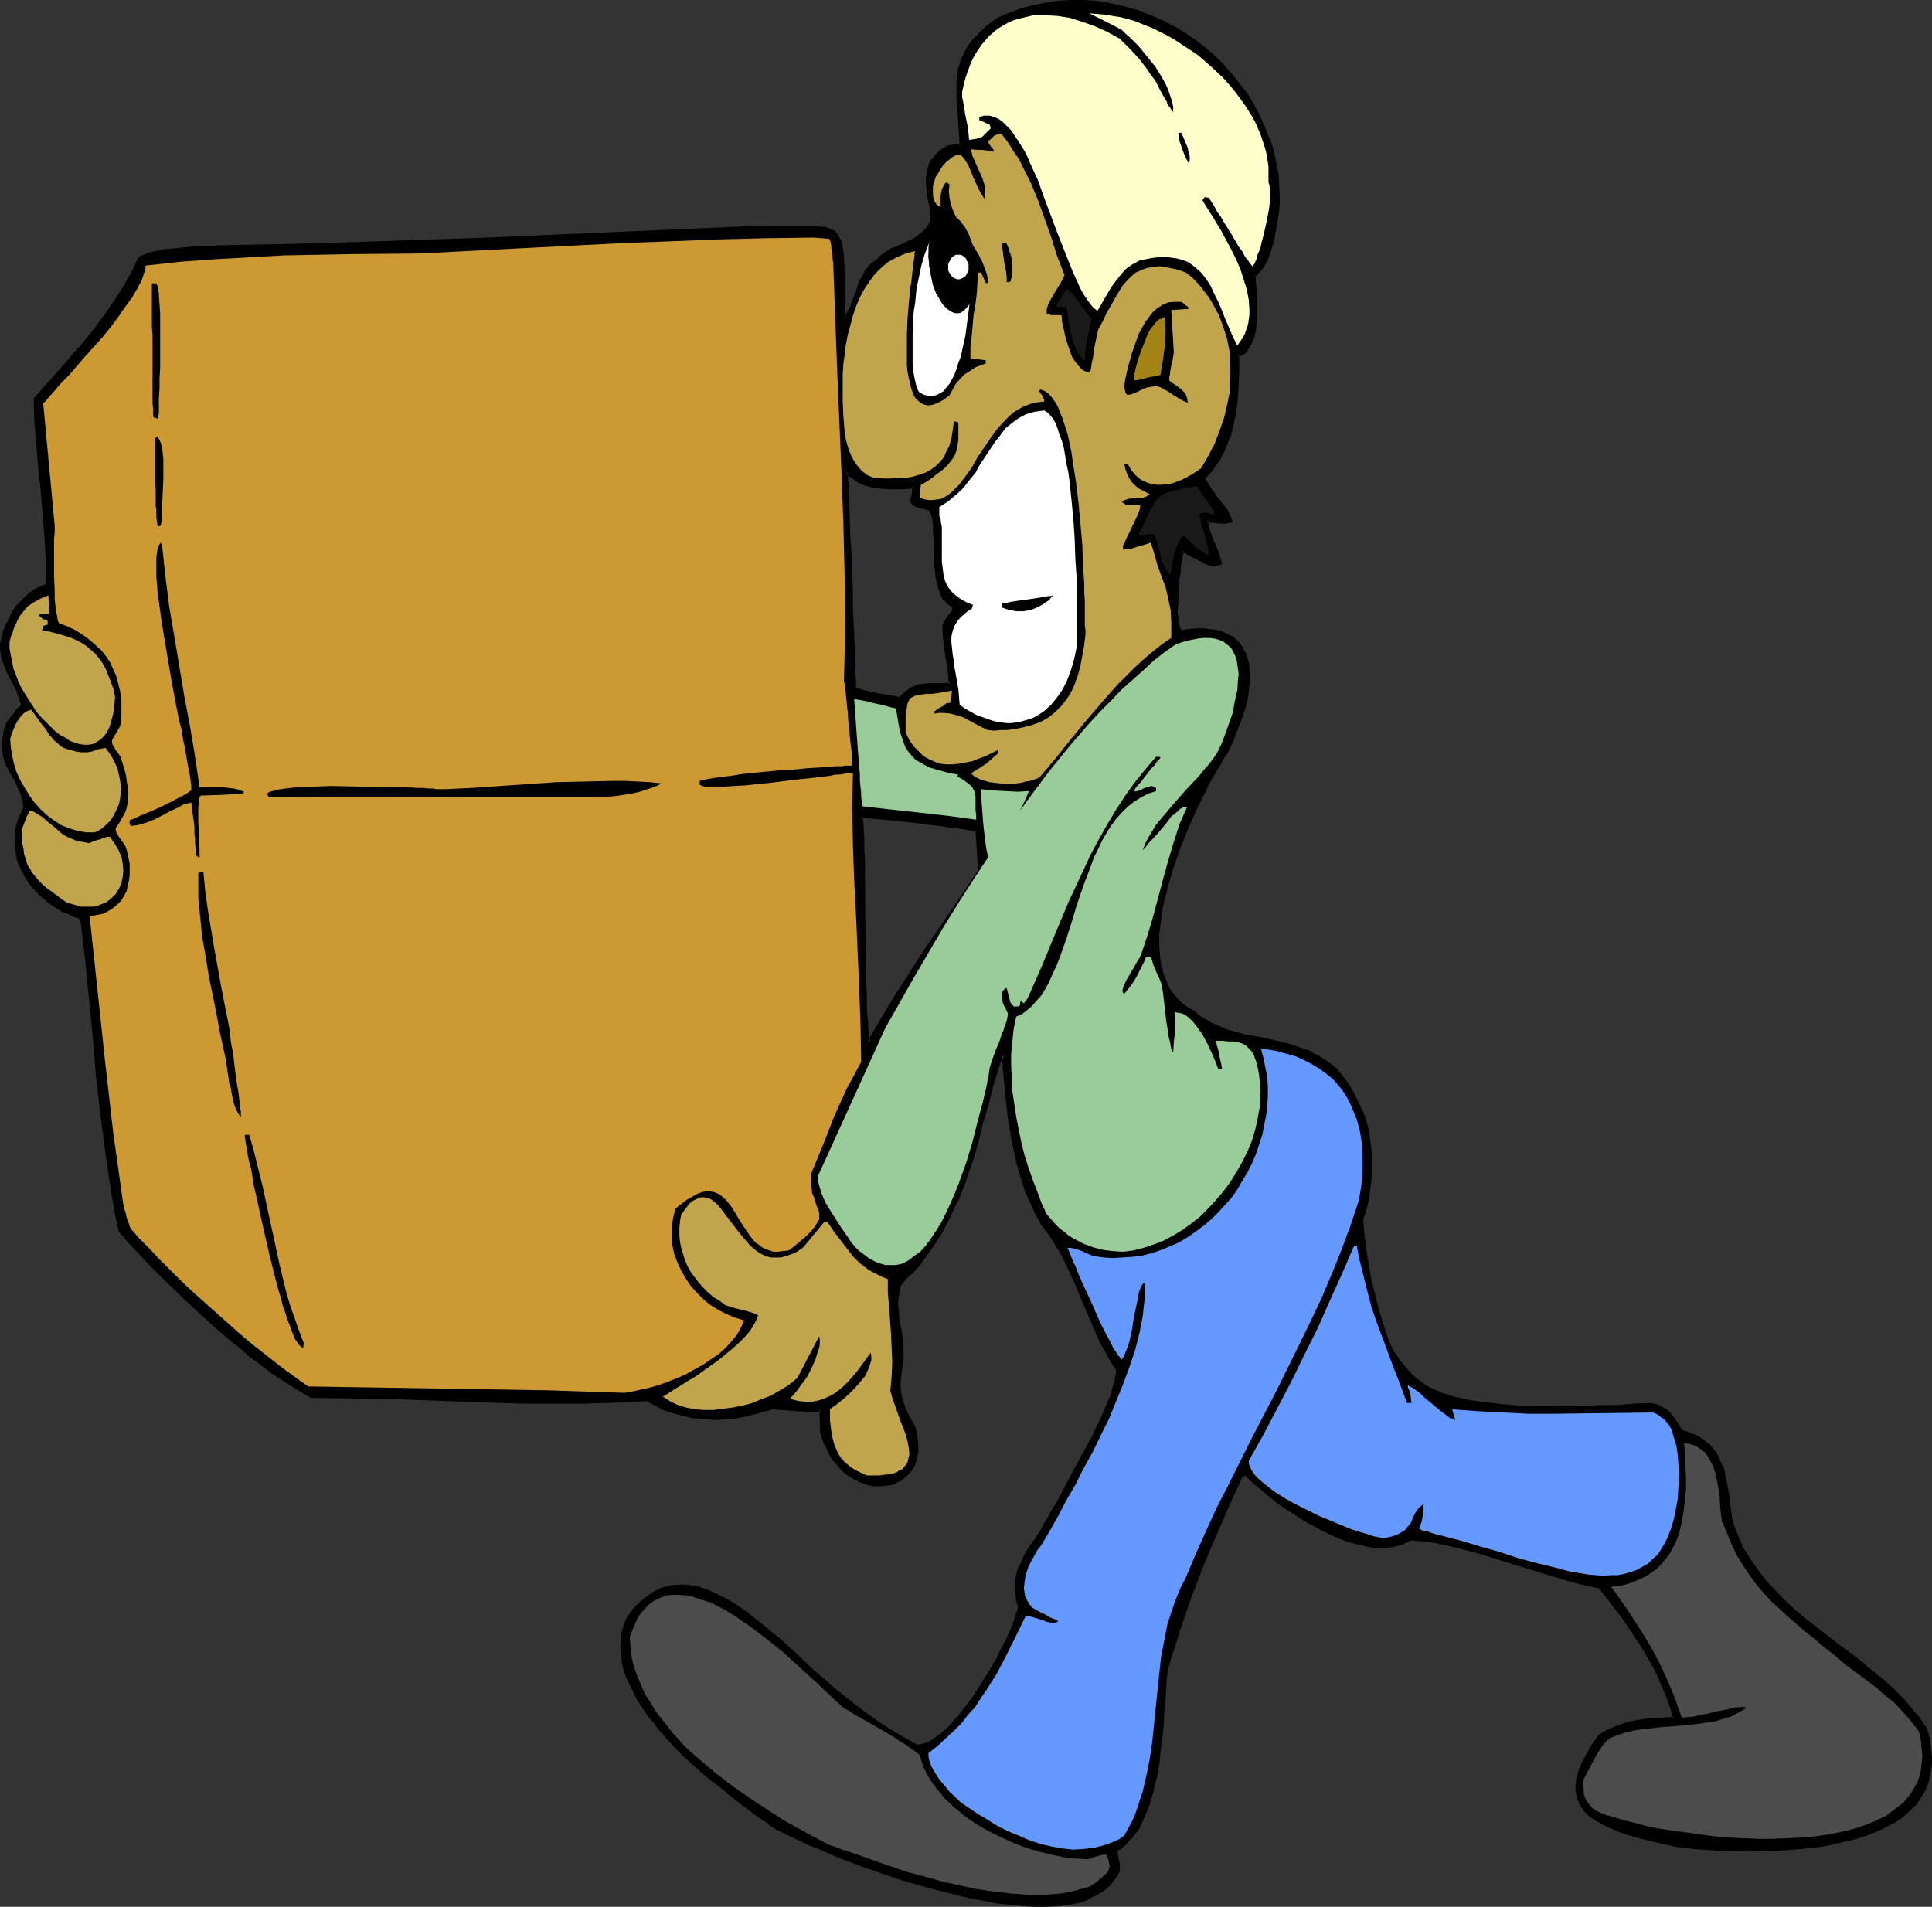 <?xml version="1.0" encoding="UTF-8" standalone="no"?>
<svg
   version="1.0"
   width="129.98mm"
   height="128.304mm"
   id="svg42"
   sodipodi:docname="Delivery.wmf"
   xmlns:inkscape="http://www.inkscape.org/namespaces/inkscape"
   xmlns:sodipodi="http://sodipodi.sourceforge.net/DTD/sodipodi-0.dtd"
   xmlns="http://www.w3.org/2000/svg"
   xmlns:svg="http://www.w3.org/2000/svg">
  <rect width="100%" height="100%" fill="#333333" stroke="none"/>
  <sodipodi:namedview
     id="namedview42"
     pagecolor="#ffffff"
     bordercolor="#000000"
     borderopacity="0.25"
     inkscape:showpageshadow="2"
     inkscape:pageopacity="0.0"
     inkscape:pagecheckerboard="0"
     inkscape:deskcolor="#d1d1d1"
     inkscape:document-units="mm" />
  <defs
     id="defs1">
    <pattern
       id="WMFhbasepattern"
       patternUnits="userSpaceOnUse"
       width="6"
       height="6"
       x="0"
       y="0" />
  </defs>
  <path
     style="fill:#000000;fill-opacity:1;fill-rule:evenodd;stroke:none"
     d="m 218.968,207.641 v 0.97 l 0.162,1.293 0.162,1.454 v 1.616 1.777 1.777 l 0.162,2.101 v 2.101 4.363 l 0.162,4.848 v 4.686 4.848 l 0.162,4.848 0.162,4.524 v 2.101 2.101 1.939 l 0.162,1.777 v 1.616 l 0.162,1.616 v 1.293 l 0.162,1.131 0.162,0.97 0.162,0.808 v 0.485 l 0.323,0.323 3.394,-5.817 3.394,-5.656 3.394,-5.494 3.555,-5.332 7.11,-10.665 7.272,-10.665 -0.323,-5.171 -0.323,-5.171 -3.555,-0.646 -3.717,-0.485 -7.272,-0.97 -7.595,-0.646 z M 0.323,163.851 l 0.808,-2.909 0.97,-2.424 1.131,-2.101 1.131,-2.101 1.616,-1.616 1.616,-1.616 0.97,-0.485 1.131,-0.646 1.131,-0.646 1.293,-0.485 v -6.14 l -0.323,-5.979 -0.485,-5.979 -0.646,-5.979 -0.646,-5.979 -0.485,-5.817 -0.323,-5.817 -0.162,-5.817 7.595,-8.403 3.717,-4.363 3.555,-4.201 3.232,-4.363 3.07,-4.524 1.454,-2.424 1.293,-2.262 1.293,-2.424 1.131,-2.424 0.808,-0.485 1.131,-0.485 1.131,-0.323 1.293,-0.323 1.454,-0.323 1.454,-0.162 3.07,-0.323 3.07,-0.323 2.909,-0.162 h 1.454 l 1.293,-0.162 h 0.97 0.97 l 16.806,-0.323 16.968,-0.485 33.613,-1.293 33.451,-1.293 33.29,-1.454 h 2.424 2.424 l 2.101,-0.162 h 1.939 1.778 l 1.616,-0.162 h 2.747 l 1.293,0.162 1.131,0.162 h 0.97 l 0.808,0.162 0.808,0.323 0.808,0.323 0.485,0.323 0.485,0.323 0.485,0.646 0.323,0.485 0.323,0.646 0.323,0.808 0.162,0.97 0.162,0.97 v 0.97 l 0.162,1.293 v 1.293 1.454 1.616 3.717 l 0.162,1.939 v 2.262 l 0.162,2.262 0.162,0.323 h 0.162 l 0.97,-1.616 0.646,-1.454 0.646,-1.454 0.485,-1.293 0.323,-1.131 0.323,-1.131 0.808,-1.939 0.97,-1.777 0.646,-0.808 0.808,-0.97 0.97,-0.808 1.131,-0.97 1.454,-1.131 1.616,-0.97 1.616,-0.646 1.454,-0.646 1.293,-0.646 1.131,-0.646 0.97,-0.646 0.808,-0.485 0.808,-0.646 0.646,-0.646 0.485,-0.485 0.323,-0.646 0.485,-1.131 0.323,-1.131 v -1.293 l -0.162,-1.293 -0.323,-1.293 -0.323,-1.454 -0.162,-1.454 -0.162,-1.616 v -1.777 l 0.323,-1.777 0.646,-2.101 0.485,-0.646 0.485,-0.646 0.97,-0.97 0.808,-0.646 0.646,-0.485 0.97,-0.323 0.808,-0.323 h 1.131 l 1.293,-0.162 -0.162,-2.585 -0.162,-2.585 -0.162,-2.262 -0.323,-2.262 V 25.046 23.107 21.006 l 0.162,-1.939 0.323,-1.777 0.646,-1.939 0.808,-1.777 0.97,-1.777 1.293,-1.616 1.616,-1.777 1.939,-1.777 1.131,-0.808 1.131,-0.808 3.07,-1.454 3.07,-0.97 3.07,-0.808 3.07,-0.646 3.07,-0.485 3.232,-0.162 h 3.07 l 3.07,0.162 3.07,0.485 3.07,0.646 2.909,0.646 2.909,0.97 2.909,1.131 2.747,1.293 2.747,1.454 2.747,1.777 2.424,1.616 2.424,1.939 2.424,2.101 2.262,2.101 1.939,2.262 1.939,2.585 1.778,2.424 1.616,2.747 1.616,2.585 1.293,2.909 1.131,2.909 0.97,2.909 0.646,3.07 0.646,3.232 0.323,3.232 0.162,3.232 -0.323,2.262 -0.162,1.131 -0.162,1.293 -0.323,2.747 -0.646,2.747 -0.646,2.747 -0.485,1.131 -0.646,1.293 -0.646,1.131 -0.646,0.97 -0.808,0.97 -0.97,0.808 0.162,0.808 0.162,0.97 v 1.131 l 0.162,1.454 v 1.454 l 0.162,1.616 -0.162,3.232 -0.162,1.777 -0.162,1.616 -0.323,1.454 -0.485,1.293 -0.646,1.293 -0.646,0.97 -0.97,0.646 -0.485,0.323 -0.646,0.162 v 4.04 4.04 l -0.485,4.201 -0.646,4.04 -0.323,2.101 -0.646,1.939 -0.646,1.939 -0.808,1.777 -1.131,1.939 -1.131,1.777 -1.293,1.777 -1.454,1.616 0.646,1.616 0.97,1.454 0.97,1.454 2.262,2.747 0.808,1.293 0.808,1.131 0.485,1.293 h -0.485 l -0.646,0.162 h -0.808 -0.808 l -1.778,-0.162 h -1.616 l 0.162,1.293 0.323,1.293 0.808,2.585 1.293,2.747 0.323,1.293 0.485,1.454 -0.646,0.162 -0.485,0.162 h -0.646 l -0.646,-0.162 -1.293,-0.323 -1.293,-0.646 -2.586,-1.454 -1.131,-0.646 -1.131,-0.323 v 0.808 l -0.162,0.97 -0.162,1.131 -0.162,1.293 -0.162,1.454 -0.162,1.616 -0.323,3.393 -0.162,3.232 v 1.616 1.454 l 0.162,1.293 0.162,1.131 0.323,0.808 0.485,0.646 1.939,-0.323 1.939,-0.162 h 1.778 1.616 l 1.454,0.323 1.293,0.323 1.293,0.485 0.97,0.485 0.97,0.646 0.808,0.646 0.808,0.808 0.646,0.97 0.485,0.97 0.323,0.97 0.323,1.131 0.323,1.131 0.162,1.293 v 1.131 l -0.162,2.747 -0.323,2.747 -0.646,2.747 -0.97,2.909 -0.97,2.909 -1.131,2.747 -1.454,2.747 -0.808,1.454 -0.808,1.454 -0.97,1.616 -1.131,1.777 -0.97,1.939 -0.97,2.101 -2.101,4.201 -2.101,4.686 -2.101,4.848 -1.778,5.009 -1.454,5.009 -0.646,2.585 -0.485,2.424 -0.485,2.585 -0.323,2.424 -0.162,2.424 -0.162,2.262 0.162,2.262 0.162,2.101 0.485,2.101 0.646,1.939 0.646,1.777 0.97,1.777 1.131,1.616 1.293,1.454 1.616,1.293 1.778,1.131 2.101,1.616 2.101,1.293 2.101,0.97 2.262,0.808 2.424,0.808 2.262,0.485 4.848,0.97 4.686,1.131 2.424,0.485 2.262,0.97 2.424,0.808 2.262,1.293 2.262,1.293 2.101,1.777 1.616,1.939 1.454,2.101 1.293,2.101 1.131,2.262 0.97,2.262 0.808,2.424 0.646,2.424 0.485,2.424 0.162,2.424 0.162,2.585 v 2.424 l -0.162,2.585 -0.162,2.424 -0.485,2.585 -0.646,2.585 -0.808,2.424 0.323,3.878 0.485,3.878 0.646,3.878 0.646,3.878 0.97,3.878 0.97,3.878 1.131,3.717 1.293,3.878 0.808,1.454 0.646,1.293 0.808,1.293 0.808,1.131 1.616,2.101 1.778,1.939 1.778,1.454 2.101,1.293 2.101,1.131 2.101,0.808 2.262,0.808 2.424,0.485 2.424,0.485 2.586,0.323 2.586,0.323 2.747,0.162 5.818,0.646 15.998,-0.162 7.918,-0.162 3.878,-0.323 3.717,-0.323 0.97,0.323 0.646,0.162 1.293,0.485 1.131,0.646 0.808,0.808 0.646,0.808 0.808,1.131 0.646,1.131 0.808,1.454 2.101,0.646 1.939,0.808 1.454,0.97 1.454,0.97 0.97,1.131 0.97,1.293 0.808,1.454 0.646,1.454 0.485,1.454 0.485,1.777 0.323,1.616 0.162,1.939 0.323,1.777 0.162,1.939 0.646,4.04 0.808,2.424 0.97,2.262 1.131,2.101 1.293,2.101 1.131,1.777 1.454,1.939 1.293,1.777 1.616,1.777 3.07,3.232 3.232,3.07 3.555,2.909 3.555,2.909 3.717,2.747 3.555,2.747 3.555,2.747 3.555,2.747 3.232,2.909 3.232,3.232 2.747,3.393 1.293,1.616 1.293,1.939 0.485,1.454 0.323,1.616 0.162,1.454 0.162,1.293 0.162,1.454 v 1.293 l -0.323,2.424 -0.485,2.262 -0.808,2.101 -1.131,1.939 -1.293,1.777 -1.616,1.616 -1.778,1.616 -1.939,1.293 -2.101,1.131 -2.262,1.131 -2.424,0.808 -2.586,0.808 -2.747,0.808 -2.747,0.646 -2.909,0.485 -2.747,0.323 -3.07,0.323 -5.818,0.485 -5.818,0.162 -5.494,-0.162 h -2.747 l -2.586,-0.162 -2.424,-0.162 -2.262,-0.162 -2.101,-0.162 -1.939,-0.323 -6.464,-1.454 -3.232,-0.808 -2.909,-0.808 -2.747,-0.97 -2.586,-1.131 -2.262,-1.131 -0.97,-0.646 -0.97,-0.646 -0.808,-0.808 -0.808,-0.808 -0.646,-0.808 -0.323,-0.97 -0.485,-0.97 -0.162,-1.131 -0.162,-1.131 v -1.131 l 0.162,-1.293 0.323,-1.293 0.323,-1.454 0.646,-1.454 0.808,-1.616 0.97,-1.616 1.131,-1.777 1.454,-1.939 1.131,-0.646 1.293,-0.646 2.262,-1.131 2.424,-0.646 2.262,-0.485 2.262,-0.323 2.424,-0.162 2.262,-0.162 2.586,-0.162 -0.646,-2.424 -0.646,-2.262 -0.97,-2.262 -0.808,-2.101 -0.97,-2.262 -1.293,-2.262 -2.424,-4.363 -2.747,-4.04 -2.747,-4.201 -2.909,-3.717 -2.909,-3.717 -2.909,-0.646 -2.909,-0.646 -5.979,-1.616 -12.12,-3.878 -6.141,-1.939 -6.141,-1.616 -2.909,-0.646 -3.07,-0.485 -2.909,-0.485 -2.909,-0.323 -1.131,0.646 -1.131,0.485 -1.293,0.485 -1.293,0.162 -1.293,0.162 h -1.293 -1.454 l -1.454,-0.162 -2.909,-0.646 -3.07,-0.808 -3.07,-1.293 -2.909,-1.293 -3.07,-1.616 -2.909,-1.777 -2.747,-1.777 -2.586,-1.939 -2.586,-1.777 -2.101,-1.777 -1.939,-1.777 -0.808,-0.808 -0.808,-0.808 h -0.646 l -0.485,0.162 -1.454,3.232 -1.454,2.909 -2.747,6.14 -2.424,5.817 -2.424,5.979 -2.424,5.979 -2.101,6.14 -1.131,3.07 -0.97,3.232 -1.131,3.393 -0.97,3.393 -0.162,2.424 -0.323,2.585 -0.162,2.909 -0.162,3.07 -0.323,3.232 -0.323,3.393 -0.323,3.555 -0.485,3.232 -0.646,3.555 -0.646,3.232 -0.97,3.232 -1.131,2.909 -1.454,2.747 -1.616,2.424 -0.97,0.97 -0.97,1.131 -0.97,0.808 -1.131,0.808 v 0.97 l 0.323,1.131 0.162,1.293 v 1.777 l -0.485,0.808 -0.485,0.97 -0.646,0.97 -0.646,0.646 -1.616,1.454 -1.778,1.131 -2.101,0.97 -2.262,0.808 -2.424,0.485 -2.747,0.323 -2.747,0.162 h -3.07 l -3.07,-0.162 -3.07,-0.323 -3.232,-0.323 -3.394,-0.646 -3.394,-0.646 -3.394,-0.646 -6.949,-1.777 -6.949,-2.101 -6.626,-2.101 -3.232,-1.293 -3.07,-1.131 -3.07,-1.131 -2.747,-1.131 -2.747,-1.131 -2.586,-1.131 -2.262,-0.97 -2.101,-0.97 -1.939,-0.97 -1.616,-0.808 -1.293,-0.97 -1.454,-0.97 -1.454,-1.131 -1.616,-1.131 -3.394,-2.585 -3.717,-2.747 -3.717,-2.909 -3.717,-3.232 -3.717,-3.393 -3.394,-3.555 -3.232,-3.717 -1.454,-1.939 -1.454,-1.939 -1.293,-1.939 -1.131,-1.939 -0.97,-1.939 -0.808,-1.939 -0.808,-1.939 -0.485,-2.101 -0.323,-1.939 -0.162,-1.939 0.162,-1.939 0.162,-2.101 0.485,-1.939 0.808,-1.939 1.131,-1.454 1.293,-1.293 1.131,-1.131 1.293,-0.97 1.131,-0.808 1.293,-0.808 1.131,-0.485 1.293,-0.485 1.293,-0.323 1.131,-0.162 h 2.586 l 2.424,0.485 2.586,0.646 2.424,1.131 2.424,1.293 2.424,1.616 2.424,1.616 4.686,3.555 2.262,1.777 2.101,1.777 4.04,3.717 4.04,3.878 4.202,3.555 4.202,3.555 4.525,3.393 4.525,3.232 4.686,2.909 2.262,1.454 2.424,1.293 0.97,-0.162 0.97,-0.162 0.97,-0.485 1.131,-0.485 0.97,-0.808 1.131,-0.646 0.97,-0.97 1.131,-0.97 2.101,-2.424 2.101,-2.585 2.101,-2.909 2.101,-2.909 1.778,-3.07 1.778,-3.07 1.616,-3.07 1.293,-2.747 1.131,-2.585 0.646,-1.131 0.323,-1.131 0.323,-0.97 0.323,-0.97 0.162,-0.808 0.162,-0.646 -0.485,-1.454 -0.162,-1.293 -0.162,-1.454 v -1.293 l 0.162,-1.293 0.162,-1.131 0.323,-1.293 0.485,-1.131 1.131,-2.262 1.293,-2.262 1.293,-2.101 1.454,-2.101 1.131,-1.777 0.485,-1.131 0.646,-1.131 1.454,-2.424 1.454,-2.747 1.454,-2.747 1.778,-2.909 3.232,-6.14 1.454,-2.909 1.454,-3.07 1.293,-2.747 1.293,-2.747 0.97,-2.585 0.646,-2.101 0.323,-1.131 0.162,-0.97 0.162,-0.808 v -0.808 l -1.454,-2.262 -2.586,-4.686 -1.131,-2.424 -2.101,-5.009 -2.101,-4.848 -2.101,-4.848 -2.101,-4.848 -1.293,-2.262 -1.454,-2.262 -1.454,-2.101 -1.616,-2.101 -1.293,-2.424 -1.131,-2.424 -1.131,-2.424 -0.808,-2.747 -0.808,-2.585 -0.808,-2.747 -1.131,-5.494 -0.97,-5.656 -0.646,-5.494 -0.485,-5.494 -0.485,-5.171 -0.323,0.485 -0.485,0.646 -0.323,0.97 -0.485,0.97 -0.646,2.101 -0.646,2.585 -0.485,1.293 -0.323,1.293 -0.646,2.424 -0.646,2.262 -0.323,1.131 -0.323,0.808 -1.131,4.848 -1.454,5.009 -1.778,5.171 -1.939,5.009 -2.424,4.848 -1.293,2.424 -1.293,2.262 -1.454,2.262 -1.616,2.262 -1.616,2.262 -1.778,1.939 -1.131,0.97 -0.97,0.97 -0.646,0.97 -0.485,1.131 -0.323,1.293 -0.162,1.131 -0.162,1.454 0.162,1.293 0.323,2.909 0.485,2.909 0.323,3.07 0.162,3.07 -0.162,1.454 -0.162,1.454 -0.162,1.293 -0.162,1.131 v 2.101 1.939 l 0.323,1.939 0.323,0.97 0.485,1.131 0.485,0.97 0.485,1.293 0.646,1.293 0.808,1.293 0.485,1.616 0.323,1.616 v 1.454 1.293 1.293 l -0.323,1.131 -0.485,1.131 -0.485,0.97 -0.646,0.808 -0.808,0.808 -0.646,0.646 -0.97,0.646 -0.97,0.485 -0.97,0.323 -0.97,0.162 -1.131,0.323 h -1.131 l -1.131,-0.162 -1.293,-0.162 -1.131,-0.323 -1.131,-0.323 -1.131,-0.646 -1.131,-0.646 -1.131,-0.808 -0.97,-0.808 -0.97,-1.131 -0.97,-1.131 -0.97,-1.293 -0.808,-1.454 -0.646,-1.454 -0.646,-1.777 -0.485,-1.777 -0.162,-2.585 v -2.585 h -2.909 l -3.07,-0.162 -6.464,-0.323 -4.04,1.131 -4.04,0.808 -2.101,0.323 -1.939,0.162 -1.939,0.162 -2.101,-0.162 h -1.939 l -1.939,-0.323 -1.939,-0.323 -2.101,-0.646 -1.939,-0.646 -2.101,-0.646 -1.939,-0.97 -2.101,-1.131 -5.01,0.323 -5.171,0.162 -5.171,0.162 h -5.333 -10.666 l -10.666,-0.323 -21.654,-0.808 -10.666,-0.162 -10.666,-0.162 -3.232,-1.939 -3.232,-1.939 -3.232,-2.262 -3.232,-2.262 -3.232,-2.585 -3.232,-2.585 -6.302,-5.494 -6.141,-5.656 -5.979,-5.817 -2.909,-2.909 -2.747,-2.909 -2.586,-2.747 -2.586,-2.747 -0.97,-5.009 -0.808,-4.848 -1.616,-9.857 -1.131,-10.018 -1.131,-9.695 -0.97,-10.018 -0.808,-9.857 -1.131,-9.695 -1.131,-9.695 -0.162,-0.646 -0.323,-0.646 -2.262,-0.808 -2.101,-0.97 -2.101,-1.131 -1.778,-1.454 -1.778,-1.454 -1.454,-1.616 -1.454,-1.777 -1.131,-1.777 -0.97,-1.939 -0.646,-1.939 -0.485,-2.101 -0.162,-2.101 0.162,-2.101 0.323,-2.262 0.808,-2.101 1.131,-2.101 L 6.302,204.086 5.979,202.793 5.656,201.501 5.171,200.37 3.878,198.107 2.586,195.845 2.101,194.714 1.616,193.583 1.131,192.129 0.97,190.836 v -1.454 -1.777 l 0.485,-1.777 0.646,-1.939 0.485,-0.646 0.485,-0.808 0.97,-1.131 0.808,-0.97 0.97,-0.808 -0.162,-0.97 -0.323,-0.97 -0.646,-1.939 -0.808,-1.616 -0.97,-1.777 -0.97,-1.939 -0.808,-1.939 -0.323,-0.97 -0.162,-1.131 -0.162,-1.293 z M 215.251,120.06 l 0.162,5.817 0.162,5.494 0.323,5.171 0.162,4.848 0.162,4.686 0.162,4.363 0.162,4.04 v 3.555 l 0.162,3.393 0.162,3.07 v 2.585 l 0.162,2.424 0.162,1.939 v 1.777 l 0.162,1.131 v 0.485 0.485 l 2.747,0.646 3.07,0.808 2.909,0.485 2.747,0.485 0.97,-0.97 0.808,-0.646 0.808,-0.485 0.646,-0.485 0.808,-0.323 0.808,-0.323 1.293,-0.162 1.454,-0.162 h 3.394 l 1.939,-0.162 -0.323,-3.878 -0.646,-3.878 -0.485,-3.717 -0.162,-1.777 -0.162,-1.777 0.646,-0.808 0.323,-0.646 0.485,-0.646 0.323,-0.485 0.485,-0.646 0.323,-0.646 v -0.485 l -0.162,-0.323 -0.162,-0.323 -0.485,-0.323 -0.485,-0.323 -0.485,-0.646 -0.808,-0.646 -0.485,-1.293 -0.646,-1.454 -0.646,-2.747 -0.162,-3.07 -0.162,-2.909 v -2.909 l -0.162,-2.909 -0.162,-1.293 -0.162,-1.454 -0.323,-1.293 -0.323,-1.131 -0.646,-0.323 -0.646,-0.162 -1.293,-0.323 -0.646,-0.162 -0.646,-0.162 -0.646,-0.485 -0.485,-0.646 0.323,-0.646 0.162,-0.485 0.162,-0.808 v -1.616 l -3.394,0.162 h -3.232 -1.778 l -1.616,-0.323 -1.939,-0.323 -1.778,-0.646 -0.97,-0.808 -0.97,-0.808 -0.808,-0.485 z"
     id="path1" />
  <path
     style="fill:#000000;fill-opacity:1;fill-rule:evenodd;stroke:none"
     d="m 218.483,207.156 0.162,1.454 v 0.162 1.293 -0.162 l 0.162,1.454 v 1.616 1.777 l 0.162,1.777 v 2.101 2.101 l 0.323,23.592 0.162,4.524 v 2.101 2.101 l 0.162,1.939 v 1.777 0.162 l 0.162,1.616 v -0.162 1.616 l 0.162,1.293 v 0.162 1.131 l 0.162,0.97 0.162,0.646 v 0.162 l 0.162,0.485 0.646,0.97 3.717,-6.302 3.394,-5.656 3.394,-5.494 3.555,-5.332 7.11,-10.665 7.434,-10.988 -0.323,-5.171 v -0.162 l -0.485,-5.332 -3.878,-0.646 -3.555,-0.646 -7.434,-0.808 -7.434,-0.808 -8.08,-0.646 0.485,0.808 7.434,0.646 7.434,0.808 7.434,0.97 3.717,0.485 3.394,0.646 -0.323,-0.323 0.323,5.009 v 0 l 0.323,5.171 0.162,-0.323 -7.272,10.826 -7.272,10.665 -3.394,5.332 -3.555,5.494 -3.394,5.656 -3.394,5.817 h 0.808 l -0.162,-0.323 v 0 l -0.162,-0.485 v 0.162 -0.808 l -0.162,-0.97 -0.162,-1.131 v 0 -1.293 l -0.162,-1.616 v 0 l -0.162,-1.616 v 0 -1.777 -1.939 l -0.162,-2.101 v -2.101 l -0.162,-4.524 -0.162,-23.592 v -2.101 l -0.162,-2.101 v -1.777 -1.777 l -0.162,-1.616 v -1.454 0 l -0.162,-1.293 v 0 -0.97 l -0.485,0.323 z"
     id="path2" />
  <path
     style="fill:#000000;fill-opacity:1;fill-rule:evenodd;stroke:none"
     d="m 0.808,163.851 v 0.162 l 0.808,-2.909 v 0.162 L 2.586,158.68 H 2.424 l 1.131,-2.101 v 0 l 1.293,-1.939 H 4.686 l 1.616,-1.616 1.616,-1.616 v 0.162 l 0.97,-0.646 1.131,-0.646 H 9.858 l 1.131,-0.646 1.454,-0.646 v -6.302 l -0.162,-5.979 v -0.162 l -0.485,-5.979 -0.646,-5.979 -0.646,-5.817 -0.485,-5.817 -0.485,-5.817 v 0 l -0.162,-5.817 v 0.323 l 7.595,-8.403 3.717,-4.363 v 0 l 3.555,-4.363 v 0 l 3.394,-4.363 3.07,-4.524 1.454,-2.262 1.293,-2.262 v -0.162 l 1.131,-2.424 1.131,-2.424 -0.162,0.162 0.808,-0.485 v 0 l 1.131,-0.485 -0.162,0.162 1.131,-0.485 1.454,-0.323 h -0.162 l 1.454,-0.162 1.454,-0.323 3.232,-0.323 3.07,-0.162 h -0.162 l 2.909,-0.162 h 1.454 l 1.293,-0.162 h 0.97 0.162 l 0.808,-0.162 v 0 l 16.806,-0.323 16.968,-0.323 33.613,-1.293 66.741,-2.747 2.424,-0.162 h 2.424 2.101 l 1.939,-0.162 h 1.778 1.616 2.747 1.293 v 0 l 1.131,0.162 0.808,0.162 0.97,0.162 v 0 l 0.646,0.162 v 0 l 0.646,0.323 0.646,0.323 h -0.162 l 0.485,0.323 0.485,0.646 v -0.162 l 0.323,0.485 0.323,0.808 -0.162,-0.162 0.323,0.808 v 0 l 0.162,0.808 0.162,0.97 v 0 0.97 0.162 l 0.162,1.131 v 0 1.293 1.454 l 0.162,1.616 v 3.717 1.939 l 0.162,2.262 v 2.585 l 0.323,0.323 0.646,0.323 1.131,-2.101 0.646,-1.454 0.646,-1.454 0.485,-1.293 v 0 l 0.485,-1.131 v 0 l 0.323,-1.131 v 0 l 0.808,-1.939 v 0 l 0.808,-1.777 v 0 l 0.646,-0.808 v 0.162 l 0.808,-0.97 0.97,-0.808 v 0 l 1.131,-0.97 v 0 l 1.454,-0.97 1.616,-1.131 h -0.162 l 1.616,-0.646 1.454,-0.646 1.293,-0.646 1.131,-0.646 h 0.162 l 0.97,-0.485 0.808,-0.646 v 0 l 0.808,-0.646 v 0 l 0.646,-0.646 0.485,-0.485 v -0.162 l 0.485,-0.485 v -0.162 l 0.485,-1.131 0.323,-1.293 v -1.293 l -0.323,-1.293 -0.162,-1.293 v -0.162 l -0.323,-1.293 v 0 l -0.323,-1.454 v -1.616 0 -1.777 0.162 l 0.323,-1.939 v 0.162 l 0.485,-2.101 v 0.162 l 0.485,-0.646 h 0.162 l 0.323,-0.646 v 0 l 0.97,-0.97 0.808,-0.646 h -0.162 l 0.808,-0.485 v 0.162 l 0.808,-0.323 h -0.162 l 0.97,-0.323 v 0 l 0.97,-0.162 1.778,-0.162 -0.162,-2.909 v -0.162 l -0.162,-2.424 -0.323,-2.424 -0.162,-2.262 V 27.308 25.046 l -0.162,-1.939 0.162,-2.101 v 0 l 0.162,-1.939 0.323,-1.777 v 0 l 0.646,-1.777 h -0.162 l 0.808,-1.616 0.97,-1.777 v 0 l 1.293,-1.777 v 0.162 l 1.616,-1.777 1.939,-1.777 -0.162,0.162 1.131,-0.808 1.293,-0.97 h -0.162 l 3.07,-1.293 v 0 l 2.909,-1.131 3.232,-0.808 h -0.162 l 3.07,-0.646 3.232,-0.323 h -0.162 l 3.232,-0.323 3.07,0.162 3.07,0.162 v 0 l 2.909,0.323 3.07,0.646 v 0 l 2.909,0.808 2.909,0.97 v 0 l 2.909,1.131 2.747,1.293 2.747,1.454 h -0.162 l 2.747,1.616 2.424,1.777 2.586,1.939 -0.162,-0.162 2.424,2.101 2.262,2.101 1.939,2.262 v 0 l 1.939,2.424 v 0 l 1.778,2.585 1.616,2.585 v 0 l 1.616,2.585 1.131,2.909 1.293,2.909 h -0.162 l 0.97,2.909 0.646,3.07 v 0 l 0.646,3.07 0.323,3.232 v 0 l 0.162,3.232 v 0 l -0.323,2.101 -0.162,1.293 v 1.293 l -0.485,2.585 -0.485,2.909 v -0.162 l -0.808,2.747 v -0.162 l 0.808,0.323 0.808,-2.585 v -0.162 l 0.485,-2.747 0.485,-2.585 0.162,-1.293 0.162,-1.293 0.162,-2.262 v 0 l -0.162,-3.232 v -0.162 l -0.162,-3.07 -0.646,-3.232 v 0 l -0.646,-3.07 -0.97,-3.07 h -0.162 l -1.131,-2.909 -1.293,-2.909 -1.454,-2.747 v 0 l -1.616,-2.747 -1.939,-2.424 v 0 l -1.939,-2.424 v 0 l -2.101,-2.424 -2.101,-2.101 -2.424,-2.101 v 0 l -2.424,-1.939 -2.586,-1.777 -2.586,-1.616 h -0.162 l -2.586,-1.454 -2.909,-1.293 -2.909,-1.131 V 2.909 l -2.909,-0.808 -2.909,-0.808 h -0.162 l -3.07,-0.646 -2.909,-0.485 h -0.162 L 275.366,0 h -3.07 l -3.232,0.162 v 0 l -3.07,0.485 -3.07,0.646 h -0.162 l -3.07,0.808 -3.07,1.131 v 0 l -3.07,1.293 -1.293,0.97 -1.131,0.808 v 0 l -1.939,1.777 -1.616,1.777 h -0.162 l -1.293,1.777 v 0 l -0.97,1.777 -0.808,1.777 v 0 l -0.646,1.939 v 0 l -0.323,1.939 -0.162,1.939 v 0 2.101 1.939 l 0.162,2.262 v 0 l 0.162,2.262 0.162,2.424 0.162,2.424 v 0 l 0.162,2.585 0.323,-0.485 -1.293,0.162 -0.97,0.162 h -0.162 l -0.808,0.162 h -0.162 l -0.808,0.485 -0.808,0.485 v 0 l -0.808,0.646 -0.97,0.97 v 0.162 l -0.485,0.646 v -0.162 l -0.646,0.808 -0.646,2.101 v 0.162 l -0.323,1.777 v 0 1.777 0.162 l 0.162,1.454 0.162,1.616 v 0 l 0.323,1.454 v 0 l 0.323,1.293 0.162,1.131 v 0 1.293 -0.162 l -0.162,1.293 v -0.162 l -0.485,1.131 v 0 l -0.485,0.485 h 0.162 l -0.485,0.485 -0.646,0.646 v 0 l -0.646,0.646 v -0.162 l -0.808,0.646 -0.97,0.646 v 0 l -1.131,0.485 -1.293,0.646 -1.454,0.646 -1.616,0.646 -1.778,1.131 -1.293,0.97 v 0.162 l -1.131,0.97 h -0.162 l -0.97,0.808 -0.808,0.97 v 0 l -0.646,0.808 v 0.162 l -0.97,1.777 h -0.162 l -0.646,1.939 v 0 l -0.323,1.131 v 0 l -0.485,1.131 v 0 l -0.485,1.293 -0.485,1.454 -0.808,1.454 -0.808,1.616 0.646,-0.162 -0.323,-0.162 0.162,0.162 -0.162,-0.162 v 0.162 -2.262 -2.262 l -0.162,-1.939 v -3.717 -1.616 -1.454 l -0.162,-1.293 v 0 -1.293 0 l -0.162,-0.97 v -0.162 l -0.162,-0.97 -0.162,-0.808 v -0.162 l -0.162,-0.646 -0.162,-0.162 -0.323,-0.646 -0.323,-0.646 -0.485,-0.646 -0.485,-0.485 -0.646,-0.323 -0.808,-0.323 v 0 l -0.808,-0.323 h -0.97 l -0.97,-0.162 -0.97,-0.162 h -0.162 -1.293 -2.747 -1.616 -1.778 -1.939 l -2.101,0.162 h -2.424 -2.424 l -66.741,2.909 -33.613,1.131 -16.968,0.485 -16.806,0.323 h -0.162 -0.808 v 0 l -0.97,0.162 H 53.166 51.712 l -2.909,0.162 v 0 l -3.07,0.323 -3.232,0.323 -1.454,0.162 -1.293,0.323 h -0.162 l -1.293,0.323 -1.131,0.323 -0.162,0.162 -0.97,0.323 h -0.162 l -0.808,0.646 -1.131,2.585 -1.293,2.424 v -0.162 l -1.293,2.424 -1.454,2.262 -3.07,4.524 -3.232,4.363 v 0 l -3.555,4.363 V 88.227 l -3.717,4.363 -7.757,8.726 0.162,5.817 v 0 l 0.485,5.817 0.485,5.979 0.646,5.817 0.485,5.979 0.485,5.979 v 0 l 0.323,5.979 v 6.14 l 0.323,-0.485 -1.293,0.646 -1.131,0.485 H 9.373 l -0.97,0.646 -0.97,0.646 -0.162,0.162 -1.616,1.454 -1.616,1.777 -1.293,1.939 v 0 L 1.778,158.357 H 1.616 l -0.97,2.424 v 0.162 L 0,163.689 Z"
     id="path3" />
  <path
     style="fill:#000000;fill-opacity:1;fill-rule:evenodd;stroke:none"
     d="m 322.392,63.504 -0.485,1.293 -0.485,1.293 -0.646,1.131 v -0.162 l -0.646,1.131 v -0.162 l -0.808,0.97 -0.97,0.97 v 0.97 l 0.162,1.131 v -0.162 1.131 0.162 l 0.162,1.293 v 0 1.454 l 0.162,1.616 -0.162,3.232 v 0 1.616 l -0.323,1.616 -0.323,1.454 v 0 l -0.485,1.454 v -0.162 l -0.485,1.131 v 0 l -0.808,0.97 h 0.162 l -0.808,0.646 v 0 l -0.485,0.162 v 0 l -0.808,0.323 v 4.363 l -0.162,4.04 v 0 l -0.323,4.04 -0.646,4.04 -0.485,2.101 v 0 l -0.646,1.939 -0.646,1.939 v -0.162 l -0.808,1.939 -0.97,1.939 v -0.162 l -1.131,1.777 -1.293,1.777 v 0 l -1.778,1.939 0.97,1.777 v 0 l 0.97,1.616 0.97,1.454 v 0 l 2.262,2.585 h -0.162 l 0.97,1.293 0.808,1.293 -0.162,-0.162 0.485,1.131 0.323,-0.485 -0.485,0.162 h 0.162 -0.646 -0.808 v 0 h -0.808 0.162 -1.939 l -2.101,-0.162 0.162,1.777 v 0 l 0.323,1.454 0.97,2.585 v 0 l 1.131,2.747 v -0.162 l 0.485,1.454 0.323,1.454 0.323,-0.646 -0.646,0.162 -0.485,0.162 h 0.162 -0.646 v 0 l -0.485,-0.162 -1.293,-0.323 v 0 l -1.293,-0.485 -2.424,-1.454 -1.131,-0.646 -1.778,-0.485 -0.162,1.131 -0.162,0.97 -0.162,1.131 -0.162,1.454 -0.162,1.454 -0.162,1.616 -0.323,3.393 v 0 l -0.162,3.232 v 1.616 1.454 0 l 0.162,1.293 v 0.162 l 0.323,0.97 v 0.162 l 0.323,0.808 0.485,0.97 2.424,-0.323 h -0.162 l 1.939,-0.162 h 1.778 1.616 -0.162 l 1.454,0.323 v 0 l 1.293,0.323 1.293,0.485 -0.162,-0.162 1.131,0.485 v 0 l 0.97,0.646 h -0.162 l 0.808,0.646 0.808,0.808 h -0.162 l 0.646,0.808 v 0 l 0.646,0.97 h -0.162 l 0.485,0.97 0.323,1.131 0.162,1.131 v 0 l 0.162,1.131 v 0 1.131 l -0.162,2.747 v 0 l -0.323,2.747 v -0.162 l -0.646,2.909 -0.808,2.747 -1.131,2.909 v 0 l -1.131,2.747 -1.293,2.747 v 0 l -0.808,1.293 -0.97,1.616 -0.97,1.616 v 0 l -0.97,1.777 -0.97,1.939 -1.131,2.101 -2.101,4.201 -2.101,4.686 -1.939,4.848 v 0 l -1.939,5.009 -1.454,5.009 -0.646,2.585 -0.485,2.585 v 0 l -0.485,2.424 -0.323,2.424 -0.162,2.424 v 0.162 2.262 2.262 0 l 0.162,2.101 0.485,2.101 v 0.162 l 0.646,1.939 v 0.162 l 0.646,1.777 h 0.162 l 0.808,1.616 v 0.162 l 1.293,1.616 v 0 l 1.293,1.454 h 0.162 l 1.616,1.293 v 0 l 1.778,1.131 1.939,1.616 2.101,1.293 h 0.162 l 2.101,0.97 2.262,0.97 v 0 l 2.424,0.646 2.262,0.646 h 0.162 l 4.686,0.97 4.848,0.97 v 0 l 2.262,0.646 2.424,0.808 2.262,0.97 v 0 l 2.262,1.131 h -0.162 l 2.262,1.454 v -0.162 l 2.101,1.777 v 0 l 1.616,1.939 v 0 l 1.454,2.101 1.293,2.101 v 0 l 1.131,2.101 0.97,2.262 h -0.162 l 0.808,2.424 0.646,2.424 v -0.162 l 0.485,2.424 0.323,2.424 v 0 l 0.162,2.585 v 2.424 l -0.162,2.585 v -0.162 l -0.323,2.585 -0.485,2.585 v -0.162 l -0.646,2.585 -0.646,2.585 0.162,3.878 v 0 l 0.485,4.04 0.646,3.717 0.808,3.878 v 0.162 l 0.808,3.878 1.131,3.717 1.131,3.878 1.293,3.878 v 0 l 0.646,1.454 0.808,1.454 v 0 l 0.646,1.131 0.97,1.293 1.616,2.101 v 0 l 2.424,1.293 -1.778,-1.939 0.162,0.162 -1.778,-2.101 -0.808,-1.293 -0.808,-1.131 v 0 l -0.646,-1.293 -0.646,-1.454 v 0 l -1.293,-3.878 -1.131,-3.717 -0.97,-3.878 -0.97,-3.878 v 0.162 l -0.646,-3.878 -0.646,-3.878 -0.485,-3.878 v 0 l -0.323,-3.878 v 0.162 l 0.808,-2.585 0.646,-2.424 v 0 l 0.323,-2.585 0.323,-2.585 v 0 l 0.162,-2.585 v -2.424 l -0.162,-2.585 v -0.162 l -0.323,-2.424 -0.323,-2.424 v 0 l -0.646,-2.424 -0.808,-2.424 h -0.162 l -0.97,-2.262 -1.131,-2.262 v 0 l -1.293,-2.262 -1.454,-1.939 v 0 l -1.616,-2.101 -2.262,-1.777 v 0 l -2.262,-1.454 v 0 l -2.262,-1.131 v -0.162 l -2.424,-0.808 -2.262,-0.808 -2.424,-0.646 v 0 l -4.848,-1.131 -4.686,-0.808 v 0 l -2.262,-0.646 -2.424,-0.646 v 0 l -2.101,-0.97 -2.262,-0.97 h 0.162 l -2.262,-1.293 -1.939,-1.616 -1.778,-0.97 v 0 l -1.616,-1.293 v 0 l -1.293,-1.454 v 0 l -1.131,-1.454 v 0 l -0.97,-1.777 h 0.162 l -0.808,-1.777 v 0.162 l -0.485,-2.101 v 0.162 l -0.485,-2.101 -0.162,-2.101 v 0 l -0.162,-2.262 v -2.262 0 l 0.323,-2.424 0.323,-2.424 0.323,-2.424 v 0 l 0.646,-2.424 0.646,-2.585 1.454,-5.009 1.778,-5.009 v 0 l 1.939,-4.848 2.101,-4.686 2.101,-4.201 0.97,-2.101 1.131,-1.939 0.97,-1.777 v 0.162 l 0.97,-1.616 0.808,-1.616 0.97,-1.293 v 0 l 1.293,-2.747 1.131,-2.909 v 0 l 1.131,-2.909 0.97,-2.909 0.646,-2.747 v -0.162 l 0.323,-2.747 v 0 l 0.162,-2.747 -0.162,-1.131 v 0 -1.293 0 l -0.323,-1.293 -0.323,-1.131 -0.323,-0.97 h -0.162 l -0.485,-0.97 v -0.162 l -0.646,-0.808 v -0.162 l -0.808,-0.808 -0.808,-0.646 v -0.162 l -0.97,-0.485 v 0 l -1.131,-0.646 h -0.162 l -1.131,-0.485 -1.293,-0.323 h -0.162 l -1.454,-0.162 v 0 l -1.616,-0.162 h -1.778 l -1.939,0.162 v 0 l -2.101,0.323 0.485,0.162 -0.323,-0.646 v 0.162 l -0.323,-0.808 v 0 l -0.162,-1.131 v 0.162 l -0.162,-1.454 v 0.162 l -0.162,-1.454 0.162,-1.616 0.162,-3.232 v 0 l 0.162,-3.393 0.323,-1.616 v -1.454 l 0.323,-1.293 0.162,-1.131 0.162,-0.97 v -0.646 l -0.646,0.323 1.293,0.323 h -0.162 l 1.131,0.646 2.586,1.293 1.293,0.646 v 0.162 l 1.293,0.323 0.646,0.162 h 0.808 l 0.646,-0.162 0.97,-0.323 -0.485,-1.777 -0.485,-1.454 v -0.162 l -1.131,-2.585 v 0 l -0.97,-2.585 -0.323,-1.293 v 0 -1.293 l -0.646,0.485 1.778,0.162 1.778,0.162 v 0 h 0.808 0.162 0.646 l 0.646,-0.162 0.97,-0.162 -0.646,-1.777 -0.646,-1.293 -0.97,-1.293 v 0 l -2.262,-2.747 h 0.162 l -1.131,-1.454 -0.808,-1.454 v 0.162 l -0.808,-1.616 v 0.485 l 1.454,-1.616 0.162,-0.162 1.131,-1.616 1.293,-1.777 v -0.162 l 0.97,-1.777 0.808,-1.939 v -0.162 l 0.808,-1.777 0.485,-2.101 v 0 l 0.485,-2.101 0.646,-4.04 0.323,-4.04 v -0.162 l 0.162,-4.04 v -4.04 l -0.323,0.485 0.646,-0.162 v -0.162 l 0.646,-0.162 0.97,-0.808 0.646,-1.131 v 0 l 0.646,-1.131 v -0.162 l 0.646,-1.293 v -0.162 l 0.323,-1.454 0.162,-1.616 0.162,-1.616 v -0.162 -3.232 -1.616 -1.454 0 l -0.162,-1.454 v 0 l -0.162,-1.131 v 0 -1.131 l -0.162,-0.646 -0.162,0.323 0.97,-0.808 0.808,-0.97 v 0 l 0.808,-0.97 v -0.162 l 0.646,-1.131 0.485,-1.131 0.485,-1.293 v -0.162 z"
     id="path4" />
  <path
     style="fill:#000000;fill-opacity:1;fill-rule:evenodd;stroke:none"
     d="m 356.974,348.546 1.778,1.777 v 0 l 1.939,1.616 v 0 l 1.939,1.293 v 0 l 2.262,1.131 2.101,0.97 v 0 l 2.262,0.646 2.424,0.646 h 0.162 l 2.424,0.485 2.424,0.323 2.747,0.323 2.747,0.162 5.656,0.485 h 0.162 15.998 l 7.918,-0.323 3.878,-0.162 3.717,-0.323 v 0 l 0.808,0.162 0.808,0.323 -0.162,-0.162 1.293,0.485 v 0 l 0.97,0.646 v 0 l 0.808,0.808 0.808,0.808 h -0.162 l 0.646,0.97 0.808,1.293 0.97,1.454 2.262,0.808 -0.162,-0.162 1.939,0.808 h -0.162 l 1.616,0.97 1.293,0.97 v 0 l 0.97,1.131 v 0 l 0.97,1.293 v -0.162 l 0.808,1.454 0.646,1.454 h -0.162 l 0.485,1.454 0.485,1.616 v 0 l 0.323,1.777 0.323,1.777 0.162,1.939 0.162,1.939 0.646,4.04 0.97,2.424 v 0 l 0.97,2.262 1.131,2.101 v 0.162 l 1.131,1.939 1.293,1.939 1.293,1.939 1.454,1.777 v 0 l 1.616,1.777 3.07,3.232 3.394,3.07 v 0 l 3.555,2.909 v 0.162 l 3.555,2.747 3.555,2.747 3.717,2.747 3.555,2.747 v 0 l 3.394,2.747 v 0 l 3.232,2.909 3.232,3.232 2.747,3.393 v -0.162 l 1.293,1.777 1.293,1.939 -0.162,-0.162 0.485,1.454 v 0 l 0.323,1.454 0.323,1.454 0.162,1.454 v 1.293 0 1.293 0 l -0.162,2.424 v -0.162 l -0.646,2.262 -0.808,2.101 h 0.162 l -1.131,1.939 -1.293,1.777 v -0.162 l -1.616,1.616 h 0.162 l -1.778,1.616 v -0.162 l -1.939,1.293 v 0 l -2.101,1.293 -2.424,0.97 h 0.162 l -2.424,0.808 -2.586,0.97 -2.747,0.646 -2.747,0.646 h 0.162 l -2.909,0.485 -2.909,0.323 -2.909,0.323 -5.818,0.485 v 0 l -5.818,0.162 h -5.494 l -2.747,-0.162 -2.586,-0.162 h 0.162 l -2.424,-0.162 -2.424,-0.162 -2.101,-0.162 -1.939,-0.162 v 0 l -6.464,-1.454 -3.07,-0.97 -2.909,-0.808 -2.909,-0.97 0.162,0.162 -2.586,-1.131 -2.262,-1.293 h 0.162 l -1.131,-0.485 -0.97,-0.808 0.162,0.162 -0.808,-0.808 -0.808,-0.808 h 0.162 l -0.646,-0.808 v 0 l -0.485,-0.97 -0.323,-0.97 v 0.162 l -0.323,-0.97 v 0 -1.131 0 -1.131 0 -1.131 0 l 0.323,-1.293 0.485,-1.454 v 0 l 0.646,-1.454 0.808,-1.616 0.97,-1.616 v 0.162 l 1.131,-1.939 1.293,-1.777 -0.162,0.162 1.293,-0.808 h -0.162 l 1.293,-0.646 2.424,-0.97 h -0.162 l 2.262,-0.808 v 0 l 2.262,-0.323 2.424,-0.323 2.262,-0.323 v 0 h 2.262 0.162 l 2.909,-0.323 -0.646,-2.747 -0.808,-2.424 -0.808,-2.101 v -0.162 l -0.97,-2.262 -0.97,-2.101 -1.131,-2.262 -2.424,-4.363 v 0 l -2.747,-4.201 -2.909,-4.04 -2.909,-3.878 v 0 l -2.909,-3.717 -3.232,-0.808 h 0.162 l -3.07,-0.646 -5.818,-1.616 -12.282,-3.878 -6.141,-1.777 -5.979,-1.616 -3.07,-0.808 v 0 l -2.909,-0.485 -2.909,-0.485 -3.232,-0.323 -1.131,0.808 v 0 l -1.131,0.485 v 0 l -1.293,0.323 h 0.162 l -1.293,0.162 -1.293,0.162 v 0 l -1.293,0.162 -1.454,-0.162 v 0 l -1.454,-0.162 -2.909,-0.485 v 0 l -2.909,-0.97 v 0 l -3.07,-1.293 v 0.162 l -2.909,-1.454 -3.07,-1.616 h 0.162 l -3.07,-1.616 -2.747,-1.777 -2.586,-1.939 -2.424,-1.939 v 0.162 l -2.262,-1.777 h 0.162 l -1.939,-1.777 -1.778,-1.616 -0.808,-0.162 -0.808,0.323 -1.616,3.232 -1.293,3.07 -2.747,6.14 -2.586,5.817 -2.424,5.979 v 0 l -2.262,5.817 v 0.162 l -2.262,6.14 -1.131,3.07 -0.97,3.232 0.97,0.323 0.97,-3.232 1.131,-3.232 2.101,-6.14 v 0.162 l 2.262,-5.979 v 0 l 2.424,-5.817 2.586,-5.979 2.586,-5.979 1.454,-3.07 1.454,-3.232 -0.162,0.162 h 0.485 -0.162 0.646 l -0.323,-0.162 1.616,1.616 1.939,1.616 v 0 l 2.262,1.939 v 0 l 2.424,1.939 2.586,1.777 2.747,1.777 2.909,1.777 h 0.162 l 2.909,1.616 3.07,1.454 v 0 l 3.07,1.293 v 0 l 3.07,0.808 v 0 l 2.909,0.646 1.616,0.162 v 0 h 1.454 1.293 v 0 l 1.454,-0.162 1.293,-0.323 v 0 l 1.293,-0.323 v 0 l 1.131,-0.646 h 0.162 l 1.131,-0.485 h -0.323 l 2.909,0.323 2.909,0.323 2.909,0.646 v 0 l 2.909,0.646 6.141,1.616 6.141,1.939 12.12,3.717 5.979,1.777 2.909,0.646 v 0 l 3.07,0.646 -0.323,-0.162 2.909,3.555 h -0.162 l 3.07,3.878 2.747,4.04 2.747,4.201 v 0 l 2.424,4.201 1.131,2.262 0.97,2.262 0.97,2.262 v -0.162 l 0.808,2.262 0.808,2.262 0.485,2.262 0.323,-0.485 -2.424,0.162 v 0 l -2.262,0.162 h -0.162 l -2.262,0.162 -2.262,0.323 -2.424,0.485 v 0 l -2.262,0.808 h -0.162 l -2.262,0.97 -1.293,0.646 v 0 l -1.293,0.808 -1.454,1.939 -1.131,1.777 v 0.162 l -0.97,1.616 -0.808,1.616 -0.646,1.454 v 0 l -0.485,1.454 -0.323,1.293 v 0.162 l -0.162,1.293 v 0 1.131 0.162 l 0.162,1.131 v 0 l 0.162,0.97 0.162,0.162 0.323,0.97 0.485,0.97 0.646,0.808 v 0.162 l 0.808,0.808 0.808,0.808 v 0 l 0.97,0.646 0.97,0.646 h 0.162 l 2.262,1.293 2.424,0.97 0.162,0.162 2.747,0.97 2.909,0.808 3.232,0.808 6.464,1.454 v 0 l 1.939,0.162 2.262,0.323 2.262,0.162 2.424,0.162 v 0 l 2.586,0.162 h 2.747 l 5.494,0.162 5.818,-0.162 h 0.162 l 5.818,-0.485 2.909,-0.323 2.909,-0.323 2.909,-0.646 v 0 l 2.747,-0.646 2.747,-0.646 2.424,-0.808 2.424,-0.97 h 0.162 l 2.262,-1.131 2.262,-1.131 v 0 l 1.939,-1.293 v 0 l 1.778,-1.616 v 0 l 1.616,-1.616 h 0.162 l 1.131,-1.777 1.293,-2.101 0.808,-2.101 0.485,-2.262 v -0.162 l 0.323,-2.424 v 0 -1.293 -0.162 l -0.162,-1.293 -0.162,-1.454 -0.162,-1.293 -0.323,-1.616 v 0 l -0.485,-1.616 -1.293,-1.939 -1.293,-1.777 h -0.162 l -2.747,-3.393 -3.232,-3.232 -3.232,-2.909 h -0.162 l -3.394,-2.747 v -0.162 l -3.555,-2.747 -3.717,-2.747 -3.555,-2.747 -3.555,-2.747 v 0 l -3.555,-2.909 v 0 l -3.232,-3.07 -3.07,-3.232 -1.616,-1.777 0.162,0.162 -1.454,-1.939 -1.293,-1.777 -1.293,-1.939 -1.293,-2.101 v 0.162 l -0.97,-2.262 -0.97,-2.262 v 0 l -0.808,-2.262 v 0.162 l -0.646,-4.04 -0.162,-1.939 -0.323,-1.939 -0.323,-1.777 -0.323,-1.777 v 0 l -0.323,-1.616 -0.485,-1.616 h -0.162 l -0.646,-1.454 -0.646,-1.454 v 0 l -0.97,-1.293 -0.162,-0.162 -0.97,-1.131 h -0.162 l -1.293,-1.131 -1.616,-0.97 v 0 l -1.778,-0.646 -0.162,-0.162 -2.101,-0.646 0.323,0.162 -0.808,-1.454 -0.808,-1.131 -0.646,-0.97 -0.162,-0.162 -0.646,-0.808 -0.97,-0.808 -1.131,-0.646 -1.131,-0.646 h -0.162 l -0.808,-0.162 -0.808,-0.162 -3.878,0.162 -3.878,0.323 -7.918,0.162 -15.998,0.162 v 0 l -5.818,-0.485 -2.586,-0.323 -2.747,-0.323 -2.586,-0.323 -2.424,-0.485 h 0.162 l -2.424,-0.485 -2.262,-0.808 v 0.162 l -2.101,-0.97 -2.101,-0.97 v 0 l -1.939,-1.293 v 0 l -1.778,-1.454 v 0 z"
     id="path5" />
  <path
     style="fill:#000000;fill-opacity:1;fill-rule:evenodd;stroke:none"
     d="m 298.152,417.383 -0.97,3.393 -1.131,3.555 -0.162,2.262 -0.323,2.585 v 0.162 l -0.162,2.909 -0.162,3.07 v 0 l -0.323,3.232 -0.323,3.393 -0.323,3.393 -0.485,3.393 -0.646,3.393 -0.646,3.393 v -0.162 l -0.97,3.232 v 0 l -1.131,2.909 v 0 l -1.293,2.747 v -0.162 l -1.616,2.424 v 0 l -0.97,0.97 -0.97,1.131 -0.97,0.808 v 0 l -1.293,0.808 v 1.293 0.162 l 0.323,1.131 v -0.162 l 0.162,1.454 v -0.162 1.777 l 0.162,-0.323 -0.485,0.97 v 0 l -0.646,0.97 -0.485,0.808 v 0 l -0.646,0.808 v -0.162 l -1.616,1.454 v 0 l -1.778,1.131 v 0 l -1.939,0.97 v -0.162 l -2.262,0.808 h 0.162 l -2.586,0.485 -2.586,0.485 v 0 h -2.747 -3.07 -3.07 0.162 l -3.232,-0.323 -3.232,-0.485 -3.394,-0.485 -3.394,-0.646 v 0 l -3.394,-0.808 -6.949,-1.777 -6.787,-1.939 -6.626,-2.262 -3.232,-1.131 -3.07,-1.131 v 0 l -2.909,-1.293 v 0.162 l -2.909,-1.131 -2.747,-1.131 -2.424,-1.131 -2.424,-0.97 -2.101,-0.97 -1.778,-0.97 -1.778,-0.808 h 0.162 l -1.454,-0.97 -1.293,-0.97 -1.616,-1.131 -1.616,-1.131 -6.949,-5.332 v 0 l -3.717,-2.909 v 0 l -3.717,-3.232 -3.717,-3.393 -3.394,-3.555 -3.232,-3.717 v 0 l -1.454,-1.777 v 0 l -1.454,-1.939 -1.293,-1.939 -1.131,-1.939 v 0 l -0.97,-1.939 -0.808,-1.939 v 0 l -0.646,-1.939 -0.485,-1.939 v 0 l -0.323,-1.939 v 0 l -0.162,-1.939 v -1.939 0 l 0.323,-1.939 v 0 l 0.485,-1.939 v 0 l 0.808,-1.777 v 0 l 1.131,-1.454 h -0.162 l 1.293,-1.293 1.131,-1.131 v 0 l 1.131,-0.97 v 0 l 1.293,-0.808 1.131,-0.646 v 0 l 1.293,-0.646 -0.162,0.162 1.293,-0.485 1.293,-0.323 h -0.162 l 1.293,-0.162 h -0.162 2.586 -0.162 l 2.586,0.485 h -0.162 l 2.586,0.646 h -0.162 l 2.586,1.131 2.424,1.131 v 0 l 2.424,1.616 2.262,1.616 4.686,3.555 v 0 l 2.262,1.777 2.262,1.777 h -0.162 l 4.04,3.717 4.04,3.878 4.202,3.555 v 0 l 4.363,3.555 v 0.162 l 4.363,3.393 4.525,3.232 4.686,2.909 v 0 l 2.424,1.293 2.586,1.293 h 1.131 l 0.97,-0.323 0.97,-0.323 h 0.162 l 0.97,-0.646 v 0 l 1.131,-0.646 0.97,-0.808 h 0.162 l 0.97,-0.97 1.131,-0.97 2.101,-2.424 v 0 l 2.101,-2.747 h 0.162 l 2.101,-2.747 1.939,-3.07 1.778,-2.909 1.939,-3.07 v -0.162 l 1.454,-2.909 1.454,-2.909 1.131,-2.585 0.485,-1.131 v -0.162 l 0.485,-0.97 0.323,-1.131 0.162,-0.808 0.323,-0.808 v 0 -0.808 l -0.323,-1.616 v 0.162 l -0.323,-1.454 v -1.293 0 -1.293 0 -1.293 l 0.323,-1.131 v 0 l 0.323,-1.131 v 0 l 0.485,-1.131 h -0.162 l 1.131,-2.262 v 0 l 1.293,-2.101 1.454,-2.101 1.454,-2.101 v 0 l 0.97,-1.939 0.646,-1.131 0.646,-1.131 v 0 l 1.293,-2.424 v 0 l 1.454,-2.747 1.616,-2.747 1.616,-2.909 4.848,-9.049 1.293,-3.07 1.454,-2.747 1.131,-2.747 0.97,-2.424 0.162,-0.162 0.646,-2.262 0.323,-0.97 v -0.162 l 0.162,-0.97 0.162,-0.808 v -0.97 l -1.616,-2.424 v 0.162 l -2.424,-4.848 -1.131,-2.262 -2.262,-5.009 -1.939,-4.848 -2.101,-4.848 -2.262,-4.848 -1.293,-2.262 v -0.162 l -1.293,-2.101 -1.454,-2.101 -1.616,-2.101 v 0 l -1.454,-2.424 -1.131,-2.424 -0.97,-2.585 v 0.162 l -0.97,-2.585 -0.808,-2.747 -0.646,-2.747 -0.162,3.07 0.808,2.585 0.808,2.585 0.162,0.162 1.131,2.424 1.131,2.585 1.293,2.262 v 0.162 l 1.616,2.101 1.454,2.101 1.293,2.262 v -0.162 l 1.293,2.262 2.262,4.848 2.101,4.848 2.101,5.009 2.101,4.848 1.131,2.424 2.586,4.686 v 0 l 1.454,2.262 -0.162,-0.323 v 0.808 l -0.162,0.97 -0.162,0.808 v 0 l -0.323,1.131 -0.646,2.262 0.162,-0.162 -1.131,2.585 -1.131,2.747 -1.293,2.747 -1.454,3.07 -4.848,8.887 -1.616,3.07 -1.454,2.747 -1.454,2.747 v -0.162 l -1.454,2.424 v 0.162 l -0.646,1.131 -0.646,0.97 -0.97,1.939 v 0 l -1.454,2.101 -1.454,2.101 -1.293,2.101 v 0 l -0.97,2.424 h -0.162 l -0.485,1.131 v 0 l -0.323,1.293 v 0 l -0.162,1.293 -0.162,1.293 v 0 1.293 0.162 l 0.162,1.293 0.162,1.454 v 0 l 0.485,1.454 v -0.162 l -0.162,0.646 v 0 l -0.162,0.646 -0.323,0.97 -0.323,0.97 -0.323,1.131 v -0.162 l -0.485,1.293 -1.131,2.585 -1.454,2.747 -1.454,3.07 v -0.162 l -1.778,3.07 -1.939,3.07 -1.939,3.07 -2.101,2.747 v 0 l -2.101,2.747 v -0.162 l -2.101,2.424 -1.131,0.97 -0.97,0.97 v -0.162 l -1.131,0.808 -0.97,0.646 h 0.162 l -1.131,0.646 0.162,-0.162 -1.131,0.485 -0.97,0.162 h 0.162 l -0.97,0.162 h 0.162 l -2.424,-1.293 -2.262,-1.293 v 0 l -4.686,-2.909 -4.525,-3.232 -4.363,-3.393 v 0 l -4.363,-3.555 h 0.162 l -4.202,-3.555 -4.04,-3.878 -4.04,-3.717 v 0 l -2.262,-1.777 -2.101,-1.777 v 0 l -4.686,-3.717 -2.424,-1.616 -2.424,-1.454 v 0 l -2.586,-1.293 -2.424,-1.131 h -0.162 l -2.424,-0.808 v 0 l -2.586,-0.323 h -2.586 v 0 l -1.293,0.162 v 0 l -1.293,0.323 -1.131,0.323 h -0.162 l -1.131,0.646 h -0.162 l -1.131,0.646 -1.293,0.97 v 0 l -1.131,0.97 h -0.162 l -1.131,1.131 -1.293,1.293 v 0.162 l -1.131,1.454 -0.808,1.939 v 0 l -0.646,2.101 v 0 l -0.162,1.939 v 0.162 l -0.162,1.939 0.162,1.939 v 0.162 l 0.323,1.939 v 0 l 0.485,2.101 0.808,1.939 v 0 l 0.97,1.939 0.97,1.939 v 0.162 l 1.131,1.939 1.293,1.939 1.293,1.939 h 0.162 l 1.454,1.777 v 0.162 l 3.232,3.717 3.394,3.555 3.717,3.393 3.717,3.232 h 0.162 l 3.717,2.909 v 0.162 l 6.949,5.332 1.616,1.131 1.454,0.97 1.454,1.131 1.293,0.808 h 0.162 l 1.616,0.808 1.939,0.97 2.101,0.97 2.262,1.131 2.586,0.97 2.586,1.131 2.909,1.293 v 0 l 3.07,1.131 v 0 l 3.07,1.131 3.232,1.131 6.626,2.262 6.949,1.939 6.949,1.777 3.394,0.808 v 0 l 3.555,0.646 3.232,0.646 3.232,0.323 3.232,0.323 v 0 l 3.07,0.162 h 3.07 l 2.747,-0.162 h 0.162 l 2.586,-0.323 2.424,-0.485 h 0.162 l 2.262,-0.808 v -0.162 l 2.101,-0.97 v 0 l 1.939,-1.131 v 0 l 1.616,-1.454 v 0 l 0.646,-0.808 v 0 l 0.646,-0.808 0.646,-0.97 v 0 l 0.485,-1.131 v -1.777 0 l -0.323,-1.293 v -0.162 l -0.162,-1.131 v 0.162 l -0.162,-0.97 -0.162,0.323 1.131,-0.646 0.162,-0.162 0.97,-0.808 0.97,-1.131 0.97,-0.97 v 0 l 1.778,-2.424 v -0.162 l 1.293,-2.747 v 0 l 1.131,-2.909 v 0 l 0.97,-3.232 v -0.162 l 0.808,-3.232 0.646,-3.393 0.323,-3.393 0.485,-3.393 0.323,-3.393 0.162,-3.393 v 0 l 0.323,-3.07 0.162,-2.909 v 0 l 0.162,-2.585 0.323,-2.262 v 0 l 0.97,-3.393 1.131,-3.393 z"
     id="path6" />
  <path
     style="fill:#000000;fill-opacity:1;fill-rule:evenodd;stroke:none"
     d="m 259.368,295.384 v 0.162 l -1.293,-5.494 -0.808,-5.656 -0.646,-5.494 -0.646,-5.494 -0.485,-6.302 -1.131,1.454 -0.323,0.646 v 0 l -0.485,0.808 -0.323,0.97 v 0.162 l -0.808,2.262 -0.646,2.424 -0.485,1.293 -0.162,1.293 -0.808,2.585 -0.646,2.101 -0.323,1.131 v -0.162 l -0.323,0.97 v 0 l -1.131,4.848 -1.454,5.171 -1.778,5.009 v -0.162 l -1.939,5.171 v 0 l -2.262,4.848 -1.293,2.424 v -0.162 l -1.454,2.424 -1.454,2.262 -1.454,2.262 -1.616,2.101 v 0 l -1.778,1.939 h 0.162 l -1.131,0.97 h -0.162 l -0.97,0.97 -0.646,1.131 -0.485,1.131 -0.162,0.162 -0.323,1.131 v 0 l -0.162,1.293 v 0 1.454 1.293 0 l 0.323,2.909 0.485,2.909 0.323,3.07 v 0 l 0.323,3.07 v 0 l -0.323,1.454 -0.162,1.454 v 1.131 l -0.162,1.131 v 0.162 l -0.162,2.101 0.162,1.939 v 0 l 0.323,1.939 v 0.162 l 0.323,0.97 0.323,0.97 v 0.162 l 0.485,0.97 0.646,1.293 0.646,1.293 0.808,1.454 -0.162,-0.162 0.485,1.616 v 0 l 0.323,1.454 0.162,1.454 v 0 1.293 0 l -0.162,1.131 v 0 l -0.323,1.131 -0.485,1.131 0.162,-0.162 -0.646,1.131 v -0.162 l -0.485,0.808 v 0 l -0.808,0.808 h 0.162 l -0.808,0.646 v 0 l -0.808,0.485 v 0 l -0.97,0.485 v 0 l -0.97,0.323 -0.97,0.323 v 0 l -1.131,0.162 h 0.162 -1.131 l -1.131,-0.162 v 0 l -1.131,-0.162 v 0 l -1.131,-0.323 -1.131,-0.323 v 0 l -1.131,-0.485 h 0.162 l -1.131,-0.646 -1.131,-0.808 v 0 l -0.97,-0.808 -0.97,-0.97 v 0 l -0.97,-1.293 v 0 l -0.808,-1.293 -0.808,-1.293 v 0 l -0.808,-1.454 h 0.162 l -0.646,-1.777 -0.485,-1.777 v 0.162 l -0.162,-2.585 -0.162,-2.909 -3.232,-0.162 h -3.07 l -6.464,-0.485 -4.202,1.131 -4.04,0.808 h 0.162 l -2.101,0.323 -1.939,0.162 v 0 l -1.939,0.162 h -2.101 l -1.939,-0.162 v 0 l -1.939,-0.323 -1.939,-0.323 v 0 l -1.939,-0.485 -2.101,-0.646 h 0.162 l -1.939,-0.808 v 0 l -2.101,-0.97 -2.101,-1.131 -5.171,0.323 -5.171,0.162 -5.171,0.162 -5.333,0.162 -10.666,-0.162 -10.666,-0.323 -21.654,-0.646 -10.666,-0.323 -10.666,-0.162 0.323,0.162 -3.232,-1.939 -3.232,-2.101 -3.394,-2.101 -3.07,-2.424 -3.232,-2.424 v 0 l -3.232,-2.585 v 0 l -6.302,-5.494 -6.141,-5.656 -5.979,-5.817 -2.909,-2.909 -5.333,-5.656 -2.586,-2.747 0.162,0.162 -0.97,-4.848 -0.97,-5.009 -1.454,-9.857 -1.293,-9.857 -0.97,-9.857 -0.97,-9.857 -0.808,-9.857 -1.131,-9.857 -1.131,-9.695 -0.646,-1.454 -2.424,-0.97 v 0.162 l -2.101,-0.97 v 0 l -1.939,-1.293 -1.939,-1.293 h 0.162 l -1.778,-1.454 -1.454,-1.616 v 0.162 L 7.918,223.8 6.626,222.022 v 0 l -0.808,-1.939 v 0 l -0.646,-1.939 v 0 l -0.485,-1.939 -0.162,-2.101 v 0 l 0.162,-2.101 v 0 l 0.323,-2.262 v 0.162 l 0.808,-2.101 v 0 l 0.97,-2.262 v -1.454 l -0.323,-1.454 -0.323,-1.131 -0.162,-0.162 -0.485,-1.131 -1.293,-2.262 -1.131,-2.262 -0.646,-1.131 v 0 L 2.101,193.421 1.616,192.129 v 0 l -0.162,-1.293 v 0 l -0.162,-1.454 v 0 l 0.162,-1.616 0.323,-1.777 v 0 l 0.646,-1.939 v 0.162 l 0.646,-0.808 0.485,-0.646 0.808,-1.131 v 0 l 0.808,-0.97 1.131,-1.131 -0.162,-1.131 v 0 l -0.323,-0.97 -0.646,-1.777 v -0.162 l -0.97,-1.777 -0.97,-1.777 -0.97,-1.777 -0.808,-1.939 h 0.162 l -0.162,2.262 0.97,1.939 0.97,1.777 0.97,1.777 -0.162,-0.162 0.646,1.939 0.323,0.97 v -0.162 l 0.162,0.97 0.162,-0.323 -0.97,0.808 -0.808,0.97 v 0.162 l -0.97,1.131 -0.485,0.646 -0.646,0.808 -0.646,1.939 v 0.162 l -0.323,1.777 -0.162,1.616 v 0.162 1.454 0 l 0.323,1.454 v 0 l 0.323,1.293 0.485,1.293 v 0 l 0.646,1.131 1.293,2.262 1.131,2.424 0.485,1.131 v -0.162 l 0.323,1.293 0.323,1.293 v -0.162 l 0.162,1.454 v -0.323 l -0.97,2.262 H 4.848 l -0.646,2.101 -0.485,2.262 v 0.162 2.101 0 l 0.162,2.101 0.323,2.101 v 0 l 0.646,2.101 h 0.162 l 0.97,1.939 v 0.162 l 1.131,1.777 1.293,1.777 h 0.162 l 1.454,1.616 1.778,1.454 v 0.162 l 1.939,1.293 1.939,1.293 h 0.162 l 2.101,0.808 v 0.162 l 2.262,0.808 -0.162,-0.323 0.162,0.646 0.323,0.646 v -0.162 l 1.131,9.695 0.97,9.857 0.97,9.857 0.808,9.857 1.131,9.857 1.293,9.857 1.454,9.857 0.808,4.848 1.131,5.171 2.586,2.909 5.333,5.656 2.909,2.909 5.979,5.817 6.141,5.656 6.302,5.494 h 0.162 l 3.07,2.585 v 0.162 l 3.394,2.424 3.07,2.424 3.232,2.101 3.394,2.101 3.232,1.939 10.827,0.162 10.666,0.162 21.654,0.808 10.666,0.323 h 10.666 5.333 l 5.171,-0.162 5.171,-0.162 5.01,-0.323 -0.162,-0.162 2.101,1.131 1.939,0.97 v 0.162 l 1.939,0.646 h 0.162 l 1.939,0.646 2.101,0.485 v 0 l 1.939,0.485 2.101,0.162 v 0 l 1.939,0.162 2.101,0.162 1.939,-0.162 h 0.162 l 1.939,-0.162 2.101,-0.323 v 0 l 4.04,-0.97 4.04,-1.131 h -0.162 l 6.464,0.485 3.07,0.162 h 2.909 l -0.485,-0.485 0.162,2.585 v 2.747 l 0.485,1.777 0.646,1.777 h 0.162 l 0.646,1.616 v 0 l 0.808,1.454 0.808,1.293 h 0.162 l 0.97,1.131 v 0 l 0.97,1.131 0.97,0.808 0.162,0.162 1.131,0.646 0.97,0.646 h 0.162 l 1.131,0.646 v 0 l 1.293,0.485 1.131,0.323 v 0 l 1.293,0.162 v 0 h 1.131 1.131 l 1.131,-0.162 v 0 l 1.131,-0.162 0.97,-0.323 v -0.162 l 0.97,-0.485 h 0.162 l 0.808,-0.646 v 0 l 0.808,-0.646 v 0 l 0.808,-0.808 v 0 l 0.646,-0.97 v 0 l 0.646,-0.97 v -0.162 l 0.323,-0.97 0.323,-1.293 v 0 l 0.162,-1.131 v -0.162 -1.293 -0.162 l -0.162,-1.454 -0.162,-1.454 v -0.162 l -0.485,-1.616 -0.808,-1.454 -0.646,-1.131 -0.646,-1.293 -0.485,-1.131 0.162,0.162 -0.485,-1.131 -0.323,-0.97 v 0 l -0.323,-1.777 v 0 l -0.162,-1.939 0.162,-2.101 v 0 l 0.162,-1.131 0.162,-1.293 0.162,-1.293 0.162,-1.616 -0.162,-3.07 v 0 l -0.323,-3.07 -0.646,-3.07 -0.162,-2.747 v 0 l -0.162,-1.293 0.162,-1.454 v 0.162 l 0.162,-1.293 v 0.162 l 0.323,-1.293 h -0.162 l 0.485,-1.131 v 0.162 l 0.808,-1.131 -0.162,0.162 0.97,-0.97 v 0 l 1.131,-0.97 1.778,-1.939 0.162,-0.162 1.454,-2.101 1.616,-2.262 1.454,-2.262 1.454,-2.262 v -0.162 l 1.293,-2.424 2.262,-4.848 h 0.162 l 1.939,-5.009 v -0.162 l 1.778,-5.009 1.454,-5.009 1.131,-4.848 v 0 l 0.323,-0.808 v -0.162 l 0.323,-0.97 0.646,-2.262 0.646,-2.424 0.323,-1.293 0.323,-1.293 0.808,-2.585 0.646,-2.262 v 0.162 l 0.323,-0.97 0.323,-0.808 v 0 l 0.485,-0.646 0.485,-0.485 -0.97,-0.323 0.485,5.332 0.485,5.332 0.646,5.656 0.97,5.656 1.131,5.494 v 0 l 0.808,2.747 z"
     id="path7" />
  <path
     style="fill:#000000;fill-opacity:1;fill-rule:evenodd;stroke:none"
     d="m 1.616,168.214 -0.323,-0.97 -0.323,-1.131 v 0 -1.131 0 L 0.808,163.851 0,163.689 v 1.293 0.162 l 0.162,1.131 v 0.162 l 0.162,0.97 0.323,1.131 h 0.162 l 0.646,1.939 z"
     id="path8" />
  <path
     style="fill:#000000;fill-opacity:1;fill-rule:evenodd;stroke:none"
     d="m 214.766,119.414 0.162,6.464 0.323,5.494 0.162,5.171 0.162,4.848 0.162,4.686 0.162,4.363 0.162,4.04 0.162,3.555 v 3.393 l 0.162,3.07 0.162,2.585 v 2.424 l 0.162,1.939 v 0.162 l 0.162,1.616 v 0 1.131 0.646 l 0.162,0.646 3.07,0.808 2.909,0.646 v 0 l 2.909,0.646 3.07,0.323 1.131,-0.97 0.808,-0.646 v 0 l 0.646,-0.485 0.808,-0.485 v 0 l 0.646,-0.323 v 0.162 l 0.646,-0.323 v 0 l 1.454,-0.323 h 1.454 -0.162 3.394 l 2.424,-0.323 -0.323,-4.201 -0.646,-3.878 -0.485,-3.878 -0.162,-1.777 v 0.162 l -0.162,-1.777 v 0.323 l 0.485,-0.808 0.485,-0.808 0.323,-0.485 0.485,-0.646 0.485,-0.646 v 0 l 0.323,-0.808 v -0.646 l -0.323,-0.323 -0.162,-0.323 v -0.162 l -0.485,-0.323 -0.485,-0.323 -0.485,-0.646 -0.808,-0.646 0.162,0.162 -0.646,-1.293 v 0 l -0.485,-1.293 -0.646,-2.909 v 0.162 l -0.162,-3.07 v 0 l -0.162,-5.817 -0.162,-2.909 v -0.162 l -0.162,-1.293 -0.162,-1.293 v -0.162 l -0.323,-1.131 -0.485,-1.454 -0.808,-0.323 v -0.162 l -0.646,-0.162 h -0.162 l -1.293,-0.162 h 0.162 l -0.646,-0.162 v 0 l -0.646,-0.323 v 0 l -0.485,-0.323 h 0.162 l -0.485,-0.646 v 0.485 l 0.323,-0.646 0.162,-0.485 0.162,-0.97 v -2.101 l -3.878,0.162 -3.232,0.162 v 0 l -1.778,-0.162 -1.616,-0.162 v 0 l -1.778,-0.485 -1.778,-0.646 h 0.162 l -1.131,-0.646 v 0 l -0.97,-0.808 v 0 l -0.646,-0.646 h -0.162 l -1.293,-0.646 0.162,1.131 0.808,0.323 h -0.162 l 0.808,0.646 v -0.162 l 0.97,0.808 v 0 l 1.131,0.808 1.939,0.646 1.778,0.485 v 0 l 1.616,0.162 1.778,0.162 h 0.162 3.232 l 3.394,-0.162 -0.485,-0.485 v 1.616 -0.162 l -0.162,0.808 -0.162,0.646 0.162,-0.162 -0.485,0.808 0.646,0.97 0.808,0.485 0.646,0.323 v 0 l 0.646,0.162 v 0 l 1.454,0.323 h -0.162 l 0.646,0.162 v 0 l 0.646,0.323 -0.323,-0.323 0.485,1.131 0.323,1.293 v 0 l 0.162,1.293 v 1.293 0 l 0.162,2.909 0.162,5.817 v 0.162 l 0.323,2.909 v 0.162 l 0.646,2.747 0.485,1.454 v 0 l 0.646,1.454 0.808,0.646 0.485,0.646 0.485,0.323 0.485,0.323 v 0 l 0.162,0.323 v -0.162 l 0.162,0.323 -0.162,-0.162 0.162,0.485 v -0.162 l -0.323,0.485 v 0 l -0.485,0.646 -0.485,0.485 -0.323,0.646 -0.485,0.646 -0.485,0.97 v 1.939 0 l 0.162,1.777 0.485,3.878 0.646,3.878 0.323,3.717 0.485,-0.485 -1.939,0.162 h -3.394 v 0 l -1.454,0.162 -1.454,0.162 v 0 l -0.808,0.323 v 0 l -0.808,0.323 v 0 l -0.808,0.485 -0.808,0.646 v 0 l -0.808,0.646 -0.97,0.97 0.485,-0.162 -2.909,-0.485 -2.909,-0.485 v 0 l -2.909,-0.646 -2.747,-0.808 0.323,0.323 -0.162,-0.323 v 0 -0.485 -1.131 -0.162 l -0.162,-1.616 v 0 -1.939 l -0.162,-2.424 v -2.585 l -0.162,-3.07 -0.162,-3.393 -0.162,-3.555 v -4.04 l -0.162,-4.363 -0.162,-4.686 -0.323,-4.848 -0.162,-5.171 -0.162,-5.494 -0.323,-5.817 -0.646,0.485 z"
     id="path9" />
  <path
     style="fill:#c1a54c;fill-opacity:1;fill-rule:evenodd;stroke:none"
     d="m 2.424,163.366 0.323,-1.454 0.485,-1.131 0.323,-1.131 0.485,-0.97 0.808,-1.777 1.131,-1.454 1.131,-1.293 1.454,-0.97 1.778,-0.97 1.939,-0.808 0.323,4.686 h -2.424 l -0.162,0.323 -0.162,0.162 0.485,0.323 0.323,0.323 0.485,0.323 h 0.485 l 0.485,0.323 v 0.97 l -1.131,0.323 -0.162,0.646 -0.162,0.485 1.939,0.323 1.778,0.485 1.778,0.485 1.616,0.485 1.454,0.646 1.293,0.646 1.293,0.808 1.131,0.97 1.131,0.97 0.97,1.131 0.97,1.293 0.808,1.454 0.646,1.616 0.646,1.616 0.646,1.777 0.485,2.101 -0.162,2.424 -0.323,2.101 -0.485,1.777 -0.485,1.616 -0.646,1.293 -0.808,0.97 -0.808,0.808 -0.97,0.646 -0.97,0.485 -1.131,0.162 h -1.131 l -1.131,-0.162 -1.131,-0.323 -1.293,-0.485 -1.131,-0.808 -1.293,-0.646 -1.293,-0.97 -1.131,-1.131 -1.131,-1.131 -1.293,-1.293 -1.131,-1.293 -0.97,-1.454 -1.939,-3.07 -0.97,-1.616 -0.808,-1.616 -0.646,-1.777 -0.646,-1.616 -0.323,-1.777 -0.323,-1.616 -0.323,-1.616 z"
     id="path10" />
  <path
     style="fill:#c1a54c;fill-opacity:1;fill-rule:evenodd;stroke:none"
     d="m 2.586,187.927 0.323,-1.131 0.97,-2.424 0.646,-1.131 0.808,-1.131 0.808,-0.808 0.808,-0.485 0.485,-0.162 0.485,-0.162 0.97,1.293 0.808,1.131 0.808,1.131 0.808,0.97 1.293,1.939 1.293,1.454 0.808,0.646 0.646,0.646 0.808,0.485 0.97,0.323 1.131,0.323 1.131,0.323 1.454,0.162 h 1.454 l 0.808,-0.162 0.646,-0.162 1.293,-0.485 0.97,-0.162 0.808,-0.162 0.97,1.293 0.808,1.293 0.646,1.293 0.646,1.454 0.323,1.454 0.323,1.616 0.162,1.454 v 1.454 l -0.162,1.616 -0.323,1.454 -0.646,1.454 -0.646,1.293 -0.808,1.293 -1.131,1.131 -1.293,1.131 -1.616,0.808 h -2.101 l -2.101,-0.323 -2.101,-0.646 -2.101,-0.808 -1.778,-1.131 -1.778,-1.293 -1.778,-1.616 L 8.888,204.248 7.595,202.47 6.302,200.37 5.171,198.431 4.202,196.33 3.555,194.229 3.07,192.129 2.747,190.028 Z"
     id="path11" />
  <path
     style="fill:#c1a54c;fill-opacity:1;fill-rule:evenodd;stroke:none"
     d="m 5.494,211.034 0.485,-1.131 0.323,-0.97 0.323,-0.646 0.162,-0.646 0.485,-0.808 0.162,-0.323 0.162,-0.323 0.808,0.162 0.808,0.485 1.616,0.97 1.454,1.293 1.616,1.293 1.616,1.454 0.97,0.646 0.97,0.485 1.131,0.485 1.131,0.485 1.293,0.162 1.616,0.323 1.131,-0.485 0.97,-0.323 0.808,-0.162 0.646,-0.323 0.485,-0.162 0.485,-0.162 h 0.808 l 1.131,1.616 0.97,1.616 0.808,1.777 0.323,1.777 0.162,1.777 -0.162,1.616 -0.323,1.616 -0.646,1.454 -0.808,1.293 -1.131,1.131 -1.293,0.97 -1.616,0.646 -0.808,0.323 -0.97,0.162 h -0.808 -1.131 -0.97 l -1.131,-0.323 -1.131,-0.323 -1.293,-0.323 -1.454,-0.97 -1.293,-0.97 -1.293,-0.97 -1.131,-0.808 -1.131,-0.97 -0.97,-0.97 -0.808,-0.97 -0.808,-0.97 -0.646,-1.131 -0.646,-0.97 -0.323,-1.293 -0.485,-1.293 -0.162,-1.454 -0.323,-1.454 v -1.616 z"
     id="path12" />
  <path
     style="fill:#cc9932;fill-opacity:1;fill-rule:evenodd;stroke:none"
     d="m 10.989,102.609 0.646,-0.646 0.646,-0.808 1.454,-1.616 1.778,-2.101 2.101,-2.101 1.939,-2.262 2.101,-2.424 4.363,-4.848 2.101,-2.585 1.939,-2.585 1.778,-2.585 1.778,-2.424 1.293,-2.262 1.131,-2.101 0.323,-0.97 0.323,-0.97 0.323,-0.97 v -0.808 l 8.888,-0.97 8.888,-0.646 8.726,-0.485 8.726,-0.485 8.726,-0.162 8.565,-0.162 17.291,-0.162 25.048,-1.293 25.21,-1.293 12.605,-0.485 12.443,-0.485 12.443,-0.323 12.282,-0.162 2.101,0.162 1.939,0.162 0.323,0.808 v 0.323 l 0.162,0.485 v 0.646 l 0.162,0.97 0.162,1.131 v 0.808 l 0.162,0.808 0.97,26.339 1.131,26.662 0.485,13.25 0.323,13.25 0.162,13.412 -0.323,13.412 0.323,1.777 0.162,1.777 0.162,1.616 0.162,1.616 0.162,1.454 0.162,2.585 0.162,0.97 0.162,2.101 0.162,1.616 0.162,1.454 0.162,1.131 v 0.97 0.646 1.454 0.485 h -1.616 l -0.808,0.162 h -0.97 -0.97 l -1.131,0.162 h -1.293 l -1.454,0.162 -2.909,0.162 -3.232,0.323 -3.394,0.162 -6.626,0.646 -3.232,0.323 -3.07,0.485 -2.747,0.323 -1.131,0.162 -0.97,0.162 -0.97,0.162 -0.808,0.162 -0.808,0.162 -0.485,0.162 v 0.97 l 0.323,0.162 0.323,0.162 0.646,0.162 h 0.646 0.97 l 0.97,0.162 1.131,-0.162 h 1.131 l 2.586,-0.162 2.909,-0.162 3.07,-0.323 3.232,-0.323 6.464,-0.808 3.232,-0.323 2.909,-0.323 2.586,-0.323 1.293,-0.323 h 1.131 l 0.97,-0.162 0.97,-0.162 h 0.808 0.646 l -0.162,8.887 0.162,9.049 0.323,9.211 0.485,9.211 0.808,18.421 0.323,9.372 0.162,9.211 -1.778,3.393 -1.778,3.232 -1.616,3.555 -1.616,3.555 -2.909,7.433 -3.07,7.433 v 1.777 l 0.162,1.616 0.162,1.454 0.485,1.131 0.323,1.131 0.323,0.97 0.323,0.808 0.323,0.808 v 0.808 0.97 l -0.485,0.808 -0.646,1.131 -0.485,0.485 -0.485,0.646 -0.646,0.646 -0.808,0.808 -0.808,0.646 -1.131,0.97 -0.97,0.808 -1.293,0.97 -1.454,0.162 -1.293,0.162 h -1.131 l -0.97,-0.323 -0.97,-0.323 -0.97,-0.485 -0.808,-0.646 -0.97,-0.646 -1.293,-1.616 -1.293,-1.939 -1.293,-1.939 -1.131,-1.939 -1.131,-1.777 -1.293,-1.616 -0.808,-0.646 -0.646,-0.646 -0.808,-0.323 -0.808,-0.323 -0.97,-0.162 h -0.97 l -0.97,0.162 -1.293,0.485 -1.131,0.646 -1.454,0.808 -1.293,0.97 -1.616,1.293 -0.646,2.424 -0.323,2.424 v 2.262 l 0.162,2.262 0.485,2.262 0.808,2.101 0.97,2.101 1.131,1.939 1.293,1.939 1.616,1.777 1.616,1.616 1.778,1.454 2.101,1.293 1.939,0.97 2.262,0.97 2.262,0.646 -0.808,1.777 -0.97,1.777 -1.454,1.777 -1.454,1.616 -1.778,1.616 -1.939,1.293 -2.101,1.454 -2.101,1.131 -2.262,1.293 -2.262,0.97 -2.424,0.97 -2.262,0.808 -2.262,0.646 -2.262,0.485 -2.101,0.485 -1.939,0.323 -19.877,-0.646 -20.038,-0.323 -10.019,-0.162 -10.181,-0.162 -20.362,-0.323 -2.747,-1.939 -2.909,-2.101 -2.747,-2.101 -3.07,-2.424 -3.07,-2.424 -3.07,-2.585 -5.979,-5.332 -5.979,-5.332 -2.909,-2.747 -2.747,-2.747 -2.747,-2.747 -2.424,-2.585 -2.586,-2.585 -2.101,-2.424 -0.323,-0.646 -0.162,-0.646 -0.485,-1.131 -0.162,-0.646 -0.162,-0.808 -0.323,-0.97 -0.323,-1.293 -1.293,-9.211 -1.293,-9.211 -2.101,-18.421 -0.97,-9.211 -0.97,-9.049 -1.939,-18.259 1.778,-0.323 1.616,-0.323 1.293,-0.646 1.293,-0.808 1.131,-0.97 0.97,-0.97 0.646,-1.131 0.646,-1.131 0.323,-1.454 0.323,-1.454 0.162,-1.293 v -1.454 -1.454 l -0.323,-1.454 -0.323,-1.616 -0.485,-1.454 -0.808,-1.131 -0.808,-1.131 -0.646,-1.131 -0.162,-0.646 v -0.485 l 0.808,-1.131 0.646,-1.131 0.646,-1.131 0.485,-0.97 0.323,-1.293 0.162,-1.131 0.162,-2.262 -0.323,-2.262 -0.323,-2.262 -0.646,-2.262 -0.646,-2.101 -0.485,-0.808 -0.485,-0.646 -0.485,-0.646 -0.162,-0.485 -0.485,-0.646 -0.162,-0.808 0.162,-0.646 0.485,-0.808 0.646,-0.97 0.323,-0.646 0.485,-0.808 0.323,-2.262 v -2.262 -2.262 l -0.323,-2.101 -0.485,-1.939 -0.485,-1.939 -0.808,-1.777 -0.808,-1.777 -1.131,-1.616 -1.131,-1.454 -1.454,-1.293 -1.454,-1.293 -1.778,-1.293 -1.778,-1.131 -1.939,-0.97 -2.262,-0.808 -0.323,-0.646 -0.162,-1.131 -0.323,-1.293 -0.162,-1.616 -0.162,-1.616 v -1.939 l -0.162,-4.04 v -5.817 -1.777 -1.616 l 0.162,-1.454 v -1.939 z"
     id="path13" />
  <path
     style="fill:#000000;fill-opacity:1;fill-rule:evenodd;stroke:none"
     d="m 32.966,208.611 0.808,-0.323 0.808,-0.323 0.97,-0.485 1.131,-0.485 2.424,-0.97 2.424,-1.131 2.262,-1.131 2.101,-1.131 0.97,-0.485 0.808,-0.485 0.646,-0.485 0.323,-0.323 v -0.97 l -0.162,-1.131 -0.162,-1.454 -0.323,-1.454 -0.323,-1.777 -0.323,-1.939 -0.323,-1.939 -0.485,-2.101 -0.323,-2.424 -0.646,-2.262 -0.97,-5.009 -0.97,-5.171 -1.778,-10.503 -0.808,-5.009 -0.646,-4.686 -0.323,-2.101 -0.162,-2.262 -0.162,-1.939 v -1.777 -1.616 -1.454 l 0.162,-1.293 0.162,-1.131 0.323,-0.808 0.485,-0.646 0.162,0.323 0.162,0.323 0.808,7.595 0.97,7.756 1.293,7.595 1.293,7.756 1.293,7.756 1.454,7.595 1.293,7.756 1.131,7.756 h 2.909 2.909 l 1.454,0.162 1.454,0.162 1.293,0.323 1.293,0.485 -0.323,0.485 -5.333,0.323 -5.333,0.162 -0.323,0.485 -0.162,0.646 v 0.808 l -0.162,0.97 v 1.939 2.262 l 0.162,2.262 v 2.424 l 0.162,2.101 v 1.939 l -0.485,-0.323 -0.485,-0.323 v -1.616 l -0.162,-1.293 v -1.293 l -0.162,-1.131 v -0.97 -0.808 l -0.162,-1.454 -0.323,-2.101 -0.162,-1.293 -0.162,-1.454 -1.939,0.485 -1.778,0.97 -1.778,0.808 -1.778,0.97 -1.939,0.97 -1.939,0.808 -2.101,0.646 -2.101,0.323 -0.323,-0.485 v -0.323 z"
     id="path14" />
  <path
     style="fill:#000000;fill-opacity:1;fill-rule:evenodd;stroke:none"
     d="m 38.622,72.068 h 1.131 v 0.162 l 0.323,0.485 v 0.485 l 0.162,0.646 0.162,0.646 v 0.808 l 0.162,2.101 0.162,2.262 v 2.585 5.494 5.656 l -0.162,2.909 v 2.585 l -0.162,2.424 v 2.101 0.808 0.808 l -0.162,0.808 v 0.646 l -0.485,-0.162 -0.646,-0.162 -0.162,-0.323 v -0.162 -0.485 -1.454 l -0.162,-0.97 V 99.538 98.407 93.075 91.297 85.319 l -0.162,-2.262 v -5.171 -2.747 z"
     id="path15" />
  <path
     style="fill:#000000;fill-opacity:1;fill-rule:evenodd;stroke:none"
     d="m 39.43,111.496 0.323,-0.323 0.323,-0.162 0.323,0.646 0.485,0.97 0.323,1.293 0.162,1.293 0.162,1.616 v 1.616 3.393 l -0.162,3.555 -0.162,3.232 v 1.454 l -0.162,1.454 v 1.131 l -0.162,0.97 -0.323,0.162 h -0.485 l -0.323,-2.262 v -1.131 -0.808 l -0.162,-0.97 v -1.131 -1.454 -1.616 l -0.162,-1.777 v -2.262 -2.585 -2.909 -1.616 z"
     id="path16" />
  <path
     style="fill:#000000;fill-opacity:1;fill-rule:evenodd;stroke:none"
     d="m 50.419,222.022 0.323,-0.162 v 0 l 0.323,-0.162 h 0.646 l 0.485,5.009 0.646,4.686 1.616,9.695 1.778,9.857 1.939,9.857 0.323,1.939 0.162,1.939 0.323,1.777 0.323,1.616 0.162,1.616 0.162,1.293 0.162,1.454 0.162,1.131 0.162,1.131 0.162,1.131 0.323,1.777 0.162,1.454 0.162,1.293 0.162,0.97 v 0.646 l 0.162,0.646 v 0.485 0.485 0.485 l -0.646,-0.808 -0.485,-0.97 -0.485,-1.131 -0.323,-1.131 -0.485,-2.424 -0.162,-1.131 -0.323,-0.808 -0.485,-3.232 -0.485,-3.232 -1.454,-6.625 -1.293,-6.948 -1.454,-6.948 -1.131,-6.948 -0.646,-3.555 -0.323,-3.232 -0.323,-3.393 -0.323,-3.232 v -3.232 z"
     id="path17" />
  <path
     style="fill:#000000;fill-opacity:1;fill-rule:evenodd;stroke:none"
     d="m 62.216,288.92 v -0.162 l 0.162,-0.162 h 0.323 0.646 l 0.97,3.232 0.808,3.232 1.616,6.464 1.454,6.787 1.454,6.625 1.454,6.787 1.616,6.625 0.97,3.393 1.131,3.232 1.131,3.232 1.293,3.393 -0.162,1.131 -0.485,-0.162 -0.485,-0.485 -0.323,-0.485 -0.646,-0.808 -0.485,-1.131 -0.485,-1.131 -0.485,-1.454 -0.646,-1.616 -0.485,-1.616 -0.646,-1.777 -0.485,-1.939 -0.646,-2.101 -1.131,-4.363 -1.131,-4.524 -2.101,-9.211 -0.97,-4.524 -0.97,-4.201 -0.323,-2.101 -0.323,-1.939 -0.485,-1.777 -0.323,-1.454 -0.162,-1.616 -0.323,-1.293 -0.162,-1.131 z"
     id="path18" />
  <path
     style="fill:#000000;fill-opacity:1;fill-rule:evenodd;stroke:none"
     d="m 68.034,201.662 0.646,-0.323 0.646,-0.162 0.97,-0.323 1.131,-0.162 1.131,-0.162 1.454,-0.162 1.454,-0.162 h 1.454 l 3.394,-0.162 3.717,-0.162 7.757,0.162 h 3.878 l 3.717,0.162 h 3.555 l 3.232,0.162 h 1.293 l 1.454,0.162 h 1.131 l 0.97,0.162 h 0.808 0.808 0.808 l 3.394,-0.162 3.394,-0.162 6.949,-0.485 14.382,-0.97 7.11,-0.162 6.949,-0.162 h 3.232 l 3.232,0.162 3.232,0.162 2.909,0.323 -1.616,0.808 -1.939,0.646 -1.939,0.646 -2.101,0.485 -2.101,0.323 -2.262,0.323 -4.525,0.323 h -4.686 -11.15 -1.939 -16.322 l -16.322,-0.162 H 84.84 l -8.242,0.162 h -8.08 l -0.323,-0.162 v -0.162 l -0.162,-0.323 z"
     id="path19" />
  <path
     style="fill:#4c4c4c;fill-opacity:1;fill-rule:evenodd;stroke:none"
     d="m 160.145,416.413 0.485,-1.454 0.485,-1.131 0.97,-2.262 0.646,-0.97 0.646,-0.808 0.646,-0.646 0.646,-0.808 1.454,-1.131 1.616,-0.808 1.616,-0.646 1.616,-0.162 h 1.778 l 1.939,0.162 1.939,0.485 1.939,0.646 2.101,0.646 1.939,0.97 2.101,1.131 2.101,1.293 2.101,1.454 2.101,1.454 4.04,3.07 4.04,3.232 3.717,3.393 1.778,1.616 1.778,1.616 1.616,1.454 1.454,1.454 1.454,1.293 1.293,1.293 1.131,0.97 0.97,0.97 0.808,0.485 0.97,0.485 1.131,0.808 1.131,0.646 1.454,0.808 1.454,0.808 3.07,1.777 3.07,1.777 1.293,0.97 1.454,0.808 1.131,0.808 1.131,0.808 0.808,0.646 0.646,0.485 0.485,1.616 0.485,1.454 0.646,1.293 0.808,1.454 0.808,1.293 0.97,1.293 1.131,1.293 0.97,1.293 2.424,2.262 2.747,2.262 2.747,1.939 3.07,1.777 3.232,1.616 3.232,1.454 3.232,1.293 3.394,0.97 3.232,0.808 3.232,0.646 3.07,0.323 2.909,0.162 1.131,-0.323 0.808,-0.323 0.646,-0.162 0.485,-0.162 0.808,-0.162 h 0.808 l 0.323,0.808 0.323,0.808 v 0.485 l 0.162,0.646 -0.162,0.97 -0.485,0.808 -0.808,0.808 -0.97,0.808 -0.485,0.485 -0.646,0.485 -1.454,0.97 -1.778,0.485 -1.778,0.485 -1.939,0.485 -1.939,0.323 -2.101,0.162 -1.939,0.162 h -4.202 l -4.363,-0.323 -4.363,-0.485 -4.363,-0.646 -4.525,-0.97 -4.363,-0.97 -4.525,-1.293 -4.363,-1.131 -4.202,-1.454 -4.202,-1.454 -4.04,-1.454 -3.878,-1.293 -3.555,-1.293 -3.717,-1.939 -3.878,-2.101 -4.04,-2.262 -4.202,-2.747 -4.202,-2.747 -4.202,-2.909 -4.202,-3.232 -3.878,-3.232 -3.878,-3.393 -3.394,-3.717 -3.07,-3.878 -1.454,-1.939 -1.131,-1.939 -1.293,-1.939 -0.97,-2.101 -0.808,-1.939 -0.808,-2.101 -0.646,-2.101 -0.485,-2.262 -0.162,-2.101 z"
     id="path20" />
  <path
     style="fill:#c1a54c;fill-opacity:1;fill-rule:evenodd;stroke:none"
     d="m 168.872,355.01 1.293,-0.808 1.454,-0.97 1.616,-0.97 1.778,-1.131 1.939,-1.131 1.778,-1.293 3.878,-2.747 1.778,-1.454 1.778,-1.454 1.616,-1.454 1.454,-1.454 1.293,-1.454 0.97,-1.454 0.808,-1.454 0.485,-1.293 -0.646,-0.323 -0.808,-0.323 -1.131,-0.323 -2.586,-0.646 -1.293,-0.323 -0.97,-0.323 -0.97,-0.323 -1.454,-1.131 -1.616,-0.97 -1.293,-1.131 -1.293,-1.293 -1.131,-1.293 -0.97,-1.293 -0.97,-1.293 -0.808,-1.454 -0.646,-1.454 -0.485,-1.616 -0.485,-1.616 -0.323,-1.454 -0.162,-1.777 v -1.777 l 0.162,-1.777 0.323,-1.777 1.131,-1.454 0.808,-1.131 0.97,-0.808 0.97,-0.485 0.808,-0.323 0.808,-0.162 0.808,0.162 0.808,0.162 0.808,0.485 0.808,0.646 0.646,0.646 0.808,0.97 1.454,1.939 1.616,2.101 1.616,2.101 1.778,2.101 0.808,0.97 0.97,0.808 0.97,0.808 1.131,0.646 0.97,0.485 1.293,0.323 h 1.131 1.293 l 1.293,-0.323 1.454,-0.485 1.454,-0.646 1.616,-1.131 5.333,-6.464 h 0.808 l 1.616,2.424 1.616,2.101 1.616,2.101 1.616,2.101 1.778,1.777 2.101,1.616 1.131,0.646 1.293,0.646 1.293,0.646 1.293,0.485 v 3.555 l 0.323,3.393 0.485,6.948 0.162,3.555 0.162,3.555 -0.162,3.717 -0.323,3.717 0.485,1.777 0.646,1.777 1.293,3.717 1.454,3.717 0.485,1.777 0.323,1.777 0.162,1.454 -0.162,0.808 -0.162,0.646 -0.162,0.646 -0.323,0.646 -0.485,0.485 -0.485,0.646 -0.808,0.323 -0.646,0.485 -0.97,0.323 -0.97,0.162 -1.293,0.162 -1.293,0.162 h -1.454 -1.616 l -1.454,-0.646 -1.293,-0.646 -1.131,-0.646 -0.97,-0.808 -0.97,-0.808 -0.808,-0.97 -0.646,-0.97 -0.485,-1.131 -0.485,-1.131 -0.323,-1.131 -0.323,-1.293 -0.162,-1.131 -0.323,-2.747 v -2.747 l 0.808,-0.646 0.97,-0.646 1.778,-1.454 1.939,-1.777 1.778,-1.939 1.616,-1.939 0.485,-0.97 0.485,-1.131 0.323,-0.97 0.323,-0.97 v -1.131 l -0.162,-0.808 -1.778,2.424 -1.778,2.424 -2.101,2.424 -1.131,1.131 -1.131,0.97 -1.293,0.97 -1.131,0.646 -1.454,0.646 -1.454,0.485 -1.616,0.323 h -1.616 l -1.778,-0.162 -1.939,-0.485 v -0.162 l -0.162,-0.162 1.454,-1.616 1.293,-1.777 1.454,-1.939 1.131,-2.262 0.97,-2.101 0.646,-2.101 0.323,-0.97 0.162,-0.97 v -0.97 l -0.162,-0.97 -5.494,10.503 -1.454,1.293 -1.616,1.131 -1.939,1.131 -1.939,1.131 -2.262,0.808 -2.262,0.97 -2.424,0.646 -2.424,0.485 -2.586,0.323 -2.424,0.323 h -2.424 l -2.424,-0.162 -2.262,-0.485 -2.101,-0.646 -1.939,-0.97 -1.778,-1.131 z"
     id="path21" />
  <path
     style="fill:#99cc99;fill-opacity:1;fill-rule:evenodd;stroke:none"
     d="m 207.979,299.1 17.13,-37.65 3.394,-5.979 3.555,-6.302 3.878,-6.625 3.878,-6.625 4.202,-6.787 4.363,-6.787 4.525,-6.787 4.525,-6.787 4.848,-6.625 4.848,-6.464 5.01,-6.14 5.171,-5.979 2.586,-2.747 2.747,-2.747 2.586,-2.747 2.747,-2.424 2.747,-2.424 2.586,-2.424 2.909,-2.262 2.747,-1.939 1.939,-0.646 1.939,-0.485 1.778,-0.323 1.454,-0.162 h 1.454 l 1.293,0.162 1.131,0.323 0.97,0.323 0.808,0.646 0.808,0.646 0.646,0.646 0.485,0.97 0.485,0.97 0.323,0.97 0.323,2.262 0.162,1.293 -0.162,1.293 -0.162,2.747 -0.646,2.747 -0.485,2.909 -0.97,2.747 -0.97,2.747 -0.97,2.585 -1.131,2.262 -0.97,1.454 -1.131,1.454 -1.293,1.454 -1.131,1.454 -2.909,3.07 -2.747,3.07 -2.747,3.232 -2.586,3.07 -0.97,1.616 -0.97,1.616 -0.808,1.616 -0.646,1.616 0.646,-0.646 0.485,-0.646 0.646,-0.808 0.808,-0.808 1.616,-1.777 1.616,-1.939 1.454,-1.939 0.808,-0.646 0.808,-0.646 0.646,-0.646 0.646,-0.323 0.485,-0.162 h 0.646 l -1.939,4.363 -1.454,4.524 -1.454,4.848 -1.293,4.686 -1.293,4.848 -1.293,4.848 -1.454,4.848 -1.616,4.848 -0.162,0.162 -0.162,0.485 -0.323,0.323 -0.323,0.646 -0.808,1.454 -0.97,1.616 -0.97,1.616 -0.323,0.808 -0.323,0.646 -0.162,0.646 -0.162,0.485 0.162,0.485 0.162,0.323 0.485,-0.323 0.323,-0.485 0.97,-1.131 0.97,-1.454 0.808,-1.454 0.808,-1.616 0.646,-1.293 0.323,-0.646 0.162,-0.485 0.162,-0.323 v -0.162 h 1.293 l 0.323,0.97 0.323,1.131 0.323,0.808 0.323,0.808 0.323,0.646 0.323,0.646 0.323,0.808 0.323,0.808 0.162,0.646 0.162,0.808 0.162,1.131 0.162,1.293 0.323,2.747 0.323,3.07 0.485,2.747 0.162,1.454 0.323,1.131 0.162,0.97 0.162,0.808 0.323,0.646 0.162,0.162 0.162,-2.747 0.323,-2.424 v -2.424 l -0.162,-2.585 0.97,0.162 0.97,0.162 0.97,0.485 0.97,0.808 0.808,0.808 0.808,0.97 1.616,2.262 1.293,2.424 1.131,2.424 0.485,1.131 0.485,1.131 0.323,0.97 0.323,0.646 0.97,0.162 -0.162,-0.97 -0.162,-0.808 -0.162,-0.646 -0.162,-0.646 -0.162,-0.97 -0.162,-0.808 -0.323,-1.131 -0.162,-0.646 -0.162,-0.646 h 1.616 l 1.454,0.162 h 1.293 l 1.131,0.162 1.131,0.323 0.97,0.485 0.97,0.97 0.97,1.131 0.97,2.747 0.485,2.585 0.323,2.747 v 2.909 l -0.162,2.747 -0.485,2.747 -0.646,2.909 -0.808,2.747 -1.131,2.747 -1.293,2.585 -1.454,2.585 -1.616,2.585 -1.778,2.424 -1.939,2.262 -1.939,2.101 -2.101,2.101 -2.262,1.777 -2.262,1.616 -2.424,1.454 -2.424,1.293 -2.586,0.97 -2.424,0.808 -2.586,0.646 -2.586,0.323 -2.586,-0.162 -2.586,-0.323 -2.424,-0.646 -2.586,-0.97 -2.424,-1.293 -1.131,-0.646 -1.131,-0.97 -1.293,-0.97 -1.131,-1.131 -0.97,-1.131 -1.131,-1.293 -1.293,-2.747 -1.131,-3.07 -1.131,-2.909 -1.131,-3.232 -0.97,-3.07 -0.808,-3.232 -0.646,-3.232 -0.646,-3.232 -0.485,-3.232 -0.485,-3.232 -0.162,-3.232 -0.162,-3.393 v -3.07 l 0.323,-3.232 0.323,-3.07 0.646,-3.07 1.454,-0.646 1.293,-0.97 1.293,-1.131 1.131,-1.293 1.293,-1.454 0.97,-1.616 0.97,-1.777 0.808,-1.939 0.97,-1.939 0.808,-2.101 1.616,-4.524 1.454,-4.524 1.454,-4.848 1.616,-4.686 1.778,-4.686 0.808,-2.262 1.131,-2.262 0.97,-2.101 1.131,-1.939 1.131,-1.777 1.293,-1.777 1.454,-1.616 1.454,-1.454 1.616,-1.293 1.778,-1.131 1.939,-0.97 1.939,-0.646 v -0.808 l -0.646,-0.323 -0.646,-0.162 -0.485,0.162 -0.485,0.162 -0.646,0.162 -0.646,0.323 -0.808,0.323 -0.97,0.323 v -0.162 l -0.323,-0.162 0.97,-1.293 0.97,-0.97 0.646,-0.97 0.808,-0.97 0.485,-0.646 0.485,-0.646 0.485,-0.485 0.485,-0.485 0.323,-0.485 0.162,-0.323 0.485,-0.485 0.323,-0.323 0.162,-0.323 -0.485,-0.162 h -0.646 l -2.747,3.232 -2.747,3.393 -2.424,3.393 -2.424,3.717 -2.101,3.555 -2.101,3.717 -2.101,3.878 -1.778,3.878 -3.717,7.918 -3.394,8.079 -3.394,8.241 -3.555,8.079 -0.485,0.808 -0.646,0.808 -0.485,-0.323 -0.323,-0.323 -0.162,0.646 v 0.485 l -0.162,0.162 -0.323,0.162 h -0.485 -0.646 l -0.808,-0.97 -0.323,-1.131 -0.323,-1.293 -0.323,-1.293 -0.323,0.162 -0.323,0.162 -0.485,0.646 -0.162,0.808 0.162,0.97 0.162,1.131 0.485,0.97 0.485,0.97 0.323,0.646 -0.162,1.131 -0.162,0.808 -0.162,0.323 -0.162,0.646 -0.323,0.646 -0.162,0.808 -0.485,0.97 -0.323,1.131 -0.485,1.293 -0.646,1.454 -0.646,1.777 -0.646,1.939 -0.323,1.131 -0.162,1.293 -0.323,1.616 -0.323,1.777 -0.485,2.101 -0.485,2.101 -0.646,2.262 -0.646,2.424 -1.293,5.171 -1.616,5.332 -1.939,5.332 -0.97,2.424 -1.131,2.585 -1.131,2.424 -1.131,2.262 -1.293,2.101 -1.293,1.939 -1.293,1.777 -1.454,1.616 -1.616,1.131 -1.454,1.131 -1.616,0.808 -1.616,0.323 h -1.778 -0.808 l -0.97,-0.323 -0.808,-0.162 -0.97,-0.485 -0.97,-0.485 -0.97,-0.646 -0.808,-0.646 -1.131,-0.808 -0.97,-0.97 -0.97,-1.131 -1.293,-1.939 -1.454,-2.101 -2.586,-4.04 -1.293,-2.101 -0.97,-2.262 -0.646,-2.101 -0.323,-1.293 z"
     id="path22" />
  <path
     style="fill:#c1a54c;fill-opacity:1;fill-rule:evenodd;stroke:none"
     d="m 214.281,95.176 0.162,-2.585 0.323,-2.424 0.323,-2.585 0.485,-2.424 0.646,-2.424 0.646,-2.424 0.808,-2.424 0.97,-2.262 1.131,-2.101 1.293,-1.939 1.454,-1.939 1.616,-1.616 1.778,-1.454 2.101,-1.131 2.262,-0.97 2.424,-0.646 -0.162,0.485 v 0.808 l -0.162,0.97 -0.162,1.131 -0.162,1.454 -0.162,1.454 -0.162,1.616 -0.323,1.777 -0.323,3.717 -0.323,3.878 -0.162,4.04 v 3.878 1.939 1.777 l 0.162,1.777 0.323,1.616 0.323,1.454 0.323,1.293 0.485,1.293 0.485,0.97 0.808,0.808 0.808,0.646 0.808,0.323 0.97,0.162 1.131,-0.162 1.293,-0.485 1.454,-0.808 0.646,-0.485 0.808,-0.646 0.808,-1.454 0.808,-1.454 1.131,-1.293 1.131,-1.131 1.293,-0.808 1.454,-0.97 1.293,-0.485 1.293,-0.485 v -0.808 l -3.878,-0.485 v -2.747 l 0.323,-2.909 0.485,-5.494 0.485,-2.747 0.323,-2.585 0.162,-2.747 0.162,-2.585 h 0.808 l 0.323,0.808 0.323,0.646 0.162,0.485 0.162,0.323 0.162,0.323 0.323,0.162 0.323,-0.323 -0.323,-1.939 -0.646,-1.777 -0.646,-1.616 -0.808,-1.616 -1.778,-2.909 -1.778,-2.909 -1.616,-2.747 -0.808,-1.454 -0.646,-1.454 -0.485,-1.454 -0.323,-1.616 -0.162,-1.616 0.162,-1.777 -0.808,-0.485 -0.485,0.485 -0.323,0.646 -0.323,0.646 -0.162,0.808 -0.162,0.808 v 0.97 1.939 l -0.808,-0.485 -0.646,-0.808 -0.323,-0.808 -0.162,-0.97 v -1.131 -1.131 l 0.323,-0.97 0.323,-1.293 0.646,-0.97 0.646,-1.131 0.646,-0.97 0.808,-0.808 0.808,-0.646 0.808,-0.646 0.97,-0.485 0.97,-0.162 1.131,1.293 0.808,1.293 0.646,1.454 0.646,1.616 1.293,2.909 0.808,1.454 0.808,1.293 0.162,-0.808 v -0.97 -0.97 l -0.162,-0.808 -0.485,-1.616 -0.646,-1.454 -1.293,-2.909 -0.646,-1.454 -0.323,-1.616 1.616,0.162 h 1.293 l 1.293,0.162 1.454,0.323 0.162,-0.323 -0.323,-0.485 -0.323,-0.323 -0.323,-0.485 -0.323,-0.485 -0.162,-0.646 0.646,-0.485 0.485,-0.485 0.323,-0.323 0.323,-0.162 0.646,-0.323 h 0.485 0.485 l 1.616,2.101 1.293,2.101 1.454,2.101 1.131,2.262 2.101,4.201 1.778,4.363 1.616,4.524 1.616,4.524 1.454,4.686 1.939,5.009 -0.485,1.131 -0.646,1.131 -0.808,1.293 -0.808,1.293 -0.808,1.454 -0.646,1.293 -0.323,1.131 v 0.646 0.646 h 0.646 l 0.485,0.162 h 0.97 1.131 0.485 l 0.162,0.646 v 0.97 l 0.485,2.101 0.485,2.262 0.808,2.424 0.808,2.262 0.646,0.97 0.646,0.808 0.646,0.808 0.646,0.646 0.97,0.485 0.808,0.162 0.323,-0.485 0.162,-0.808 0.162,-1.293 0.323,-1.293 0.162,-1.616 0.323,-1.616 0.808,-3.717 1.131,-2.101 0.97,-2.101 1.131,-1.939 0.97,-1.777 0.97,-1.616 0.97,-1.616 1.131,-1.293 1.131,-1.131 1.131,-0.97 1.454,-0.646 1.293,-0.485 1.778,-0.323 1.616,-0.162 1.939,0.323 2.262,0.485 1.131,0.323 1.293,0.485 1.454,1.131 1.293,1.293 1.131,1.293 0.97,1.293 1.131,1.454 0.808,1.454 0.808,1.454 0.808,1.454 1.131,3.07 0.97,3.07 0.646,3.393 0.162,3.232 v 3.393 l -0.162,3.393 -0.646,3.232 -0.808,3.393 -1.131,3.232 -1.293,3.393 -1.616,3.07 -1.778,3.07 -2.424,1.616 -2.424,1.293 -1.293,0.485 -1.293,0.485 -1.293,0.162 -1.293,0.162 h -1.131 l -1.293,-0.162 -1.131,-0.323 -1.131,-0.485 -1.131,-0.646 -0.97,-0.97 -0.97,-1.131 -0.808,-1.454 -0.485,-0.162 h -0.485 l 0.323,1.454 0.485,1.293 0.485,0.97 0.646,0.97 0.808,0.808 0.97,0.808 1.293,0.646 1.454,0.808 -0.646,0.485 -0.808,0.323 -0.97,0.162 h -0.97 l -1.939,0.162 -0.97,0.323 -0.808,0.485 0.485,0.323 0.485,0.323 1.454,0.162 h 1.293 0.646 0.323 v 0.646 l -0.162,0.646 -0.646,1.616 -1.616,3.393 -0.808,1.616 -0.646,1.454 -0.323,0.646 -0.162,0.485 v 0.485 0.323 l 1.939,-0.162 1.939,-0.646 1.778,-0.485 1.454,-0.485 0.485,1.616 0.485,1.616 0.808,2.909 0.97,2.585 0.97,2.585 0.646,2.747 0.323,1.616 0.323,1.454 0.162,3.232 v 1.939 1.939 l -2.586,1.777 -2.424,1.939 -2.262,1.939 -2.262,2.101 -4.04,4.04 -3.878,4.363 -3.878,4.524 -3.878,4.686 -3.878,4.848 -4.202,5.009 -0.646,0.485 -0.97,0.323 -0.97,0.323 -1.131,0.162 -1.131,0.323 -1.293,0.162 -2.747,0.162 -2.747,-0.323 -1.293,-0.162 -1.131,-0.323 -1.131,-0.323 -0.97,-0.485 -0.808,-0.485 -0.646,-0.646 2.101,-1.293 1.939,-1.293 1.454,-1.293 1.454,-1.293 v -0.808 l -3.232,1.616 -1.778,0.646 -1.616,0.646 -1.616,0.323 -1.778,0.323 -1.616,0.162 h -1.616 l -1.454,-0.162 -1.454,-0.485 -1.454,-0.646 -1.454,-0.808 -1.131,-1.131 -1.293,-1.293 -1.131,-1.616 -0.97,-1.939 v -2.101 -1.777 l 0.162,-1.454 0.162,-1.131 0.162,-0.97 0.323,-0.646 0.323,-0.646 0.646,-0.323 0.646,-0.323 0.808,-0.162 0.97,-0.162 1.131,-0.162 h 1.293 l 1.454,-0.162 1.778,-0.323 1.939,-0.323 -0.162,1.454 -0.323,1.616 -0.97,0.162 -0.808,0.646 -1.131,0.646 -0.485,0.323 -0.646,0.485 v 0.162 l 0.162,0.323 1.131,-0.162 h 0.97 l 1.778,0.162 1.778,0.485 1.616,0.485 2.909,1.616 1.616,0.808 1.616,0.808 1.778,0.162 1.454,-0.162 h 1.616 l 1.454,-0.162 2.586,-0.485 2.424,-0.646 2.262,-0.808 1.939,-1.131 1.616,-1.293 1.616,-1.616 1.293,-1.616 1.131,-1.777 0.97,-2.101 0.808,-2.262 0.646,-2.424 0.485,-2.585 0.485,-2.747 0.323,-2.747 v -0.97 l -0.162,-1.131 v -1.293 -1.616 -1.777 -1.777 l -0.162,-2.101 v -2.262 l -0.162,-2.424 -0.162,-2.424 -0.162,-5.009 -0.485,-5.332 -0.485,-5.332 -0.646,-5.332 -0.808,-5.009 -0.323,-2.424 -0.485,-2.262 -0.485,-2.262 -0.646,-2.101 -0.646,-1.939 -0.646,-1.616 -0.646,-1.616 -0.808,-1.293 -0.808,-1.131 -0.808,-0.808 -0.97,-0.646 -0.97,-0.323 -0.162,0.162 -0.162,0.162 0.323,0.646 0.323,0.323 0.323,0.485 v 0.162 l 0.323,0.646 v 0.485 l -1.454,0.162 -1.293,0.162 -1.293,0.485 -1.293,0.485 -1.131,0.646 -1.293,0.808 -0.97,0.808 -1.131,1.131 -1.939,2.101 -1.778,2.424 -3.394,5.009 -1.454,2.585 -1.616,2.262 -1.616,2.101 -0.97,0.97 -0.808,0.808 -0.808,0.646 -0.97,0.646 -0.97,0.485 -0.97,0.162 -1.131,0.162 h -0.97 l -1.131,-0.162 -1.293,-0.485 0.162,-1.616 0.162,-1.616 1.454,-0.808 1.454,-0.97 1.131,-0.97 0.97,-0.646 0.97,-0.808 0.808,-0.808 0.646,-0.808 0.646,-0.808 0.485,-0.808 0.323,-0.808 0.323,-0.97 0.162,-1.131 0.162,-1.131 v -1.293 -1.454 -1.616 l -0.485,-0.162 -0.646,-0.162 -0.323,2.424 -0.323,1.939 -0.485,1.777 -0.808,1.616 -0.646,1.454 -0.97,1.131 -1.131,1.131 -1.131,0.808 -1.454,0.808 -1.454,0.485 -1.616,0.485 -1.616,0.323 h -1.939 l -2.101,0.162 h -2.101 l -2.262,-0.162 -1.616,-0.646 -1.454,-1.131 -1.131,-1.293 -0.97,-1.454 -0.808,-1.616 -0.646,-1.777 -0.485,-1.777 -0.323,-1.939 -0.162,-2.101 -0.162,-1.939 -0.162,-3.878 z"
     id="path23" />
  <path
     style="fill:#99cc99;fill-opacity:1;fill-rule:evenodd;stroke:none"
     d="m 217.19,177.747 0.808,0.162 1.778,0.323 0.808,0.162 1.131,0.323 0.808,0.162 0.646,0.162 0.97,0.162 1.131,0.323 1.131,0.323 1.454,0.323 0.323,2.101 0.323,1.939 0.323,1.777 0.485,1.454 0.485,1.454 0.485,1.293 0.808,1.131 0.808,0.97 0.97,0.97 1.131,0.646 1.131,0.646 1.293,0.646 1.616,0.485 1.778,0.485 1.778,0.485 2.101,0.323 -0.162,0.162 -0.162,0.323 0.97,0.485 0.97,0.646 0.646,0.485 0.646,0.485 0.485,0.485 0.323,0.485 0.485,0.97 0.162,1.131 v 0.808 0.646 1.939 l 0.162,1.131 v 1.293 l -7.11,-0.97 -7.11,-0.808 -7.434,-0.808 -7.272,-0.808 -0.162,-0.646 v -0.646 l -0.162,-1.131 v -1.131 l -0.162,-1.454 -0.162,-1.454 v -1.777 l -0.162,-1.777 -0.162,-2.101 -0.162,-1.939 -0.323,-4.363 z"
     id="path24" />
  <path
     style="fill:#ffffff;fill-opacity:1;fill-rule:evenodd;stroke:none"
     d="m 232.219,80.794 0.162,-1.939 0.323,-1.777 0.162,-1.777 0.162,-1.777 0.646,-3.07 0.646,-3.07 0.808,-2.747 1.131,-2.909 1.293,-2.909 0.808,-1.454 0.808,-1.616 1.293,-0.162 1.454,2.101 1.454,2.101 1.778,1.939 1.616,2.101 v 0.162 0.646 l 0.162,0.646 v 4.686 l -0.162,1.454 -0.162,3.232 -0.162,3.393 -0.485,3.717 -0.485,3.717 -0.808,3.555 -0.323,1.616 -0.646,1.616 -0.485,1.616 -0.485,1.293 -0.646,1.293 -0.646,1.131 -0.808,0.97 -0.808,0.97 -0.808,0.485 -0.97,0.485 -0.97,0.162 h -1.131 l -1.131,-0.323 -1.131,-0.646 -0.485,-0.97 -0.323,-1.131 -0.485,-2.262 -0.323,-2.585 v -2.585 -2.585 -2.585 l 0.162,-2.262 v -0.97 z"
     id="path25" />
  <path
     style="fill:#6699ff;fill-opacity:1;fill-rule:evenodd;stroke:none"
     d="m 236.097,445.822 2.262,-1.777 2.101,-1.939 2.101,-1.939 1.939,-1.939 1.616,-2.101 1.778,-1.939 1.454,-2.262 1.454,-2.101 2.747,-4.363 2.424,-4.686 2.424,-4.848 2.424,-5.009 1.131,0.162 1.131,0.323 2.101,0.646 0.808,0.323 1.131,0.323 h 0.97 l 0.97,-0.323 -0.323,-0.323 -0.323,-0.162 -0.808,-0.323 -0.808,-0.323 -0.97,-0.646 -1.131,-0.485 -2.262,-1.293 -0.808,-0.97 -0.485,-0.97 -0.485,-0.97 -0.162,-1.131 -0.162,-0.97 0.162,-1.131 0.162,-1.293 0.162,-0.97 0.808,-2.262 1.131,-2.101 0.97,-1.777 0.646,-0.808 0.485,-0.646 2.101,-3.555 2.101,-3.717 2.101,-4.04 2.262,-3.878 2.101,-4.201 2.262,-4.04 2.101,-4.363 2.101,-4.201 1.778,-4.363 1.778,-4.363 1.616,-4.363 1.454,-4.363 1.131,-4.363 0.808,-4.201 0.485,-4.363 0.162,-1.939 v -2.101 l -0.323,-0.162 -0.323,0.323 -0.485,0.808 -0.323,0.808 -0.323,1.131 -0.162,1.293 -0.323,1.454 -0.646,3.07 -0.485,3.232 -0.646,2.909 -0.485,1.454 -0.485,1.131 -0.323,0.97 -0.646,0.97 -0.162,-0.323 -0.323,-0.323 -0.485,-0.485 -0.323,-0.646 -0.485,-0.646 -0.485,-0.808 -0.97,-1.939 -1.131,-2.101 -1.131,-2.262 -2.262,-5.171 -1.131,-2.424 -1.131,-2.424 -0.97,-2.262 -0.808,-2.101 -0.485,-0.808 -0.323,-0.97 -0.323,-0.646 -0.162,-0.646 -0.323,-0.646 -0.162,-0.323 -0.162,-0.323 v -0.162 h 0.808 l 0.808,0.162 1.616,0.485 2.909,1.293 2.747,0.485 2.586,0.162 2.586,-0.162 2.586,-0.162 2.424,-0.323 2.424,-0.646 2.424,-0.808 2.262,-0.97 2.262,-0.97 2.101,-1.293 2.101,-1.454 1.939,-1.454 1.939,-1.616 1.778,-1.777 1.778,-1.939 1.616,-1.777 1.454,-2.101 1.293,-2.262 1.293,-2.101 1.131,-2.262 0.97,-2.262 0.808,-2.424 0.808,-2.424 0.485,-2.424 0.485,-2.424 0.323,-2.585 0.162,-2.424 v -2.424 l -0.162,-2.585 -0.485,-2.424 -0.485,-2.424 -0.646,-2.424 1.939,0.323 1.939,0.323 1.778,0.485 1.778,0.485 1.616,0.485 1.454,0.646 1.616,0.808 1.454,0.808 1.293,0.808 1.131,0.808 1.293,0.97 1.131,0.97 1.939,2.262 0.808,1.131 0.808,1.293 0.646,1.293 0.646,1.454 1.131,2.747 0.808,3.07 0.485,3.232 0.162,3.393 v 3.555 l -0.323,3.717 -0.646,3.717 -2.101,6.302 -2.262,6.14 -2.424,5.979 -2.586,6.14 -2.747,5.817 -2.909,5.979 -5.818,11.796 -6.141,11.796 -5.979,11.958 -3.07,5.979 -2.747,5.979 -2.747,6.14 -2.586,6.14 -0.97,1.777 -0.808,1.939 -0.808,1.939 -0.646,1.939 -1.293,3.878 -0.808,4.201 -0.808,4.201 -0.485,4.363 -1.778,17.29 -0.646,4.363 -0.808,4.04 -0.97,4.201 -1.293,3.878 -0.646,1.939 -0.808,1.777 -0.97,1.777 -0.97,1.777 -1.131,0.808 -1.293,0.646 -1.293,0.485 -1.293,0.485 -2.586,0.646 -2.747,0.323 -2.747,0.162 -2.747,-0.323 -2.747,-0.485 -2.747,-0.646 -2.909,-0.97 -2.586,-1.131 -2.747,-1.131 -2.586,-1.293 -2.586,-1.616 -2.424,-1.454 -2.424,-1.616 -2.101,-1.454 -1.131,-1.131 -1.454,-1.293 -1.293,-1.616 -1.293,-1.454 -1.131,-1.777 -0.97,-1.616 -0.646,-1.777 -0.162,-0.97 z"
     id="path26" />
  <path
     style="fill:#ffffff;fill-opacity:1;fill-rule:evenodd;stroke:none"
     d="m 238.845,128.948 2.262,-1.454 1.939,-1.616 1.939,-1.777 1.454,-1.939 1.616,-1.939 1.131,-2.101 2.586,-3.878 1.293,-1.939 1.293,-1.616 1.293,-1.777 1.616,-1.293 1.778,-1.293 1.778,-0.97 1.131,-0.323 1.131,-0.323 1.131,-0.162 1.293,-0.162 0.808,0.485 0.646,0.646 0.808,0.97 0.646,1.131 0.485,1.293 0.485,1.616 0.646,1.616 0.485,1.777 0.323,1.939 0.323,2.101 0.485,2.101 0.323,2.424 0.485,4.686 0.485,5.009 0.323,4.848 0.162,5.009 0.323,4.848 v 4.524 2.262 10.988 l -0.646,3.07 -0.808,2.747 -0.97,2.585 -1.131,2.262 -1.454,2.101 -1.454,1.777 -1.778,1.616 -1.939,1.293 -0.97,0.485 -0.97,0.323 -1.131,0.323 -1.131,0.323 -0.97,0.162 -1.293,0.162 h -1.131 l -1.293,-0.162 -1.131,-0.162 -1.293,-0.323 -2.747,-0.97 -1.293,-0.485 -1.454,-0.808 -1.454,-0.808 -1.293,-0.97 -0.162,-1.939 -0.162,-1.939 -0.646,-3.717 -0.323,-1.777 -0.162,-1.616 -0.323,-1.777 -0.162,-1.616 -0.162,-1.454 v -1.454 l 0.323,-1.454 0.485,-1.293 0.646,-1.131 0.97,-1.131 1.293,-1.131 0.646,-0.485 0.808,-0.485 0.162,-0.485 0.162,-0.485 -1.616,-0.646 -1.454,-0.808 -1.131,-0.808 -0.97,-0.808 -0.808,-0.97 -0.646,-0.97 -0.485,-1.131 -0.323,-1.131 -0.162,-1.131 -0.162,-1.293 -0.162,-1.293 v -4.524 -1.616 -1.777 -0.97 l -0.162,-0.646 -0.162,-1.293 -0.323,-0.808 v -0.646 -0.485 -0.485 z"
     id="path27" />
  <path
     style="fill:#ffffcc;fill-opacity:1;fill-rule:evenodd;stroke:none"
     d="m 244.662,23.269 0.485,-2.101 0.485,-1.777 0.646,-1.777 0.646,-1.777 0.808,-1.616 0.808,-1.293 0.97,-1.454 0.97,-1.131 0.97,-1.131 1.131,-0.97 0.97,-0.808 1.293,-0.808 1.131,-0.646 1.293,-0.646 1.454,-0.485 1.293,-0.323 1.454,-0.323 1.293,-0.323 h 1.454 1.454 l 3.07,0.162 3.232,0.485 3.07,0.97 3.232,1.131 3.232,1.454 3.232,1.777 1.293,1.293 1.293,1.293 2.262,2.424 2.101,2.747 0.97,1.454 1.131,1.454 0.646,1.293 0.646,1.293 0.646,1.131 0.485,0.808 0.485,0.808 0.162,0.646 0.323,0.485 0.323,0.323 0.323,0.646 0.323,0.323 0.162,0.323 v -1.454 l -0.323,-1.454 -0.485,-1.454 -0.485,-1.454 -0.646,-1.454 -0.808,-1.454 -1.778,-2.909 -2.101,-2.585 -2.101,-2.585 -2.262,-2.262 -1.131,-0.97 -0.97,-0.97 -2.747,-1.454 -1.293,-0.646 -1.293,-0.646 -0.97,-0.485 -0.97,-0.485 -0.646,-0.323 -0.323,-0.162 1.939,0.162 1.939,0.162 1.939,0.323 2.101,0.323 1.939,0.485 2.101,0.646 1.939,0.808 2.101,0.808 1.939,0.97 1.939,0.97 1.939,1.131 1.939,1.293 3.717,2.424 3.555,3.07 3.232,3.07 1.454,1.616 1.454,1.777 1.293,1.777 1.293,1.777 1.131,1.777 1.131,1.939 0.808,1.777 0.808,1.939 0.646,1.939 0.646,2.101 0.323,1.777 0.323,2.101 v 1.939 2.101 l 0.162,0.485 0.162,0.808 0.162,0.97 v 1.293 l -0.162,1.454 -0.162,1.616 -0.646,3.393 -0.808,3.555 -0.485,1.777 -0.323,1.616 -0.646,1.293 -0.323,1.293 -0.485,1.131 -0.485,0.646 h -0.162 v -0.162 l -0.485,-0.485 -0.485,-0.808 -0.808,-0.97 -0.646,-1.293 -0.97,-1.293 -1.778,-3.07 -1.939,-3.07 -0.808,-1.454 -0.97,-1.293 -0.646,-1.293 -0.646,-0.97 -0.485,-0.808 -0.162,-0.162 -0.162,-0.323 h -0.485 l -0.485,-0.162 -0.646,0.808 0.97,1.616 1.131,1.777 0.646,0.97 0.646,1.131 1.293,2.101 1.293,2.424 1.293,2.424 1.293,2.585 1.131,2.585 0.808,2.585 0.808,2.585 0.485,2.585 0.162,2.585 v 1.131 l -0.162,1.293 -0.162,1.131 -0.808,2.424 -0.485,0.97 -0.808,1.131 -0.646,0.97 -1.131,-2.262 -0.97,-2.262 -0.97,-2.262 -0.808,-2.101 -0.97,-2.262 -0.97,-1.939 -0.97,-2.101 -1.131,-1.777 -1.293,-1.616 -1.454,-1.293 -1.454,-1.131 -0.97,-0.485 -0.97,-0.323 -1.131,-0.323 -1.131,-0.162 -1.131,-0.162 -1.293,-0.162 -1.454,0.162 -1.454,0.162 -1.616,0.323 -1.616,0.323 -1.778,0.97 -1.616,1.131 -1.293,1.454 -1.293,1.616 -1.293,1.777 -1.131,1.939 -2.262,3.878 -0.97,-0.646 -0.808,-0.97 -0.808,-1.131 -0.97,-1.454 -0.808,-1.454 -0.808,-1.777 -0.808,-1.777 -0.808,-1.939 -1.616,-4.04 -1.778,-4.524 -3.394,-9.049 -1.616,-4.524 -1.939,-4.201 -0.808,-1.939 -0.97,-1.777 -1.131,-1.777 -0.97,-1.454 -0.97,-1.454 -1.131,-1.131 -0.97,-0.97 -1.131,-0.808 -1.131,-0.485 -1.131,-0.323 h -1.293 l -1.293,0.323 v 0.808 l 1.454,0.646 1.293,0.646 v 0.323 l 0.162,0.485 -0.646,0.646 -0.485,0.485 -0.97,0.97 -0.646,0.323 -0.646,0.162 -0.808,0.162 -1.293,0.162 -0.323,-3.232 -0.646,-3.07 -0.485,-3.07 -0.323,-1.454 z"
     id="path28" />
  <path
     style="fill:#99cc99;fill-opacity:1;fill-rule:evenodd;stroke:none"
     d="m 249.349,200.693 3.232,0.323 3.07,0.162 3.07,0.162 2.909,-0.162 -0.808,1.939 -0.97,2.101 -1.131,2.101 -1.454,2.101 -3.07,4.363 -2.909,4.363 -0.485,-2.262 -0.323,-2.262 -0.485,-4.363 -0.323,-4.363 -0.162,-2.101 z"
     id="path29" />
  <path
     style="fill:#000000;fill-opacity:1;fill-rule:evenodd;stroke:none"
     d="m 254.681,153.347 h 0.323 0.646 l 0.808,-0.162 0.808,-0.162 2.101,-0.323 2.424,-0.323 2.101,-0.323 0.97,-0.162 0.97,-0.162 0.808,-0.162 h 0.646 l 0.323,-0.162 h 0.162 l -1.131,1.293 -1.454,0.97 -1.454,0.808 -1.616,0.646 -1.939,0.323 h -1.778 l -1.778,-0.323 -1.939,-0.646 z"
     id="path30" />
  <path
     style="fill:#000000;fill-opacity:1;fill-rule:evenodd;stroke:none"
     d="m 254.843,61.888 0.97,-0.162 0.485,0.97 0.323,1.131 0.485,1.293 0.162,1.293 0.162,1.293 v 1.293 l -0.162,1.293 -0.323,1.293 -0.485,0.162 h -0.485 v -1.293 l -0.162,-1.454 -0.485,-2.424 -0.323,-2.585 -0.162,-0.97 z"
     id="path31" />
  <path
     style="fill:#191919;fill-opacity:1;fill-rule:evenodd;stroke:none"
     d="m 268.74,77.401 2.424,-3.878 h 0.323 l 0.323,0.323 0.323,0.323 0.323,0.323 0.808,0.97 1.778,2.424 0.97,1.131 0.808,1.131 0.323,0.485 0.485,0.162 -0.323,1.293 -0.162,0.97 -0.162,0.808 -0.162,0.808 -0.323,1.293 -0.162,1.131 -0.323,1.939 -0.162,1.293 v 1.454 l -0.646,-0.646 -0.646,-0.646 -0.808,-1.454 -0.808,-1.777 -0.485,-1.939 -0.485,-1.939 -0.323,-1.939 -0.162,-1.616 -0.323,-1.616 -1.131,-0.162 h -1.293 v -0.162 l -0.162,-0.162 z"
     id="path32" />
  <path
     style="fill:#000000;fill-opacity:1;fill-rule:evenodd;stroke:none"
     d="m 286.193,96.145 0.323,-1.454 0.323,-1.454 0.485,-1.616 0.485,-1.777 1.131,-3.232 0.646,-1.777 0.808,-1.454 0.808,-1.454 0.97,-1.293 0.97,-1.293 1.131,-0.97 1.293,-0.808 1.454,-0.646 1.454,-0.162 h 1.778 l 0.646,0.323 0.323,0.323 0.323,0.323 0.323,0.162 0.323,0.323 0.162,0.323 -4.525,0.323 0.646,10.826 -0.162,0.97 -0.162,0.97 -0.162,0.646 -0.162,0.646 -0.162,0.97 -0.162,0.808 v 0.485 l -0.162,0.646 v 0.97 l 0.808,0.646 0.808,0.485 1.454,1.131 0.646,0.646 0.485,0.646 0.323,0.97 0.162,1.131 -1.131,-0.485 -1.131,-0.646 -0.808,-0.485 -0.808,-0.485 -0.646,-0.485 -0.808,-0.485 -0.646,-0.323 -0.485,-0.323 -0.646,-0.323 -0.808,-0.162 h -0.646 l -0.97,0.162 -0.97,0.162 -1.131,0.485 -1.293,0.646 -1.616,0.646 h -0.97 l -0.323,-0.485 -0.162,-0.646 -0.162,-0.97 0.162,-1.131 z"
     id="path33" />
  <path
     style="fill:#a38216;fill-opacity:1;fill-rule:evenodd;stroke:none"
     d="m 288.294,95.337 0.323,-0.808 0.162,-0.97 0.646,-2.262 0.808,-2.262 0.97,-2.424 0.808,-2.101 0.646,-0.97 0.646,-0.808 0.646,-0.808 0.646,-0.646 0.808,-0.323 0.808,-0.323 0.162,3.555 -0.162,3.555 -0.485,3.717 -0.323,1.939 -0.323,1.939 -1.293,0.323 -0.97,0.162 -0.808,0.162 -0.646,0.162 -1.293,0.323 -0.808,0.162 -0.97,0.162 z"
     id="path34" />
  <path
     style="fill:#191919;fill-opacity:1;fill-rule:evenodd;stroke:none"
     d="m 289.587,135.573 0.97,-1.616 0.646,-1.616 0.646,-1.293 0.485,-1.131 0.646,-0.97 0.485,-0.97 0.485,-0.646 0.646,-0.646 0.646,-0.646 0.808,-0.485 0.97,-0.323 1.131,-0.323 1.131,-0.323 1.454,-0.323 1.778,-0.323 1.939,-0.323 0.485,0.808 0.485,0.97 1.454,1.777 1.131,1.777 0.485,0.808 0.323,0.97 h -0.808 l -0.97,-0.323 h -0.97 l -0.646,0.162 -0.485,0.162 0.323,1.293 0.162,1.293 0.97,2.909 0.323,1.454 0.323,1.293 0.323,1.131 -0.162,1.131 -0.808,-0.485 -0.808,-0.485 -1.616,-1.131 -1.454,-1.454 -1.454,-1.454 -0.485,0.323 -0.323,0.323 -0.646,1.131 -0.485,1.293 -0.485,1.293 -0.646,2.909 -0.162,1.454 -0.323,1.131 -0.808,-0.97 -0.646,-1.293 -0.646,-1.293 -0.646,-2.747 -0.808,-2.747 -0.485,-1.131 h -1.454 -0.323 l -0.485,0.162 -0.646,0.162 h -0.808 l -0.162,-0.162 v -0.162 z"
     id="path35" />
  <path
     style="fill:#000000;fill-opacity:1;fill-rule:evenodd;stroke:none"
     d="m 299.606,33.934 0.323,-0.162 h 0.485 l 1.616,3.878 0.162,0.97 0.323,0.97 v 1.131 l -0.162,0.97 -0.97,-1.777 -0.808,-2.101 -0.646,-1.939 z"
     id="path36" />
  <path
     style="fill:#6699ff;fill-opacity:1;fill-rule:evenodd;stroke:none"
     d="m 317.544,371.492 3.717,-6.625 3.555,-6.787 3.555,-6.787 3.394,-6.948 3.394,-6.787 3.07,-6.948 3.07,-6.787 2.909,-6.787 0.808,-0.323 0.485,2.909 0.646,2.585 1.293,5.171 1.293,5.009 1.616,4.686 1.778,4.686 1.778,4.848 1.939,5.009 1.939,5.171 h 1.131 l -0.162,-1.293 -0.162,-1.293 -0.485,-1.131 -0.162,-0.808 1.454,0.808 1.778,1.293 1.454,1.454 0.97,0.646 0.808,0.808 1.616,1.293 1.454,1.131 0.646,0.485 0.646,0.485 0.646,0.162 0.646,0.323 -0.808,-2.747 6.626,0.485 6.302,0.323 6.464,0.323 h 6.464 l 12.605,-0.162 12.605,-0.162 1.131,0.485 0.808,0.646 0.97,0.646 0.646,0.808 0.646,0.808 0.485,0.97 0.323,0.97 0.323,1.131 0.646,2.101 0.323,2.424 0.162,2.262 0.162,2.262 -0.162,3.232 -0.162,3.07 -0.485,2.747 -0.485,2.424 -0.646,2.262 -0.808,2.101 -0.808,1.777 -0.97,1.616 -0.97,1.454 -1.293,1.131 -1.131,1.131 -1.454,0.808 -1.454,0.808 -1.454,0.485 -1.616,0.485 -1.778,0.323 h -1.616 l -1.939,0.162 -1.939,-0.162 -1.939,-0.162 -1.939,-0.323 -2.262,-0.323 -4.202,-1.131 -4.686,-1.131 -4.848,-1.293 -4.848,-1.616 -5.171,-1.454 -2.586,-0.808 -2.262,-0.646 -1.939,-0.485 -1.778,-0.485 -1.293,-0.323 -1.293,-0.323 -0.97,-0.323 -0.808,-0.323 -0.646,-0.162 h -0.485 l -0.323,-0.162 -0.323,-0.162 -0.323,-0.162 v -0.162 l 0.323,-0.808 0.323,-0.808 0.323,-1.616 0.162,-1.454 v -1.454 l -0.808,0.646 -0.485,0.485 -0.808,1.131 -0.646,1.293 -0.485,1.293 -0.97,1.131 -0.485,0.646 -0.808,0.485 -0.808,0.485 -1.131,0.485 -1.293,0.323 -1.616,0.323 -0.646,-0.162 -0.646,-0.162 -0.97,-0.162 -0.97,-0.323 -0.97,-0.323 -1.131,-0.323 -2.586,-0.808 -2.747,-1.131 -2.747,-1.131 -3.07,-1.293 -2.909,-1.454 -2.909,-1.454 -2.586,-1.454 -2.586,-1.616 -2.101,-1.616 -0.97,-0.808 -0.97,-0.808 -0.808,-0.808 -0.646,-0.808 -0.485,-0.808 -0.323,-0.808 -0.323,-0.646 z"
     id="path37" />
  <path
     style="fill:#4c4c4c;fill-opacity:1;fill-rule:evenodd;stroke:none"
     d="m 402.545,452.771 1.616,-3.07 1.616,-3.07 0.808,-1.293 0.808,-1.293 0.97,-1.131 1.131,-0.97 2.101,-0.808 2.101,-0.646 2.262,-0.485 2.262,-0.323 4.525,-0.485 2.262,-0.162 2.262,-0.162 4.525,-0.485 2.262,-0.323 2.101,-0.323 2.101,-0.646 2.101,-0.646 1.778,-0.97 1.939,-1.131 -0.323,-0.162 -0.646,-0.162 -0.646,0.162 h -0.97 l -0.97,0.162 -1.131,0.323 -2.586,0.485 -2.586,0.646 -2.586,0.485 -1.293,0.323 h -0.97 l -0.97,0.162 h -0.808 l -1.616,-4.686 -1.778,-4.363 -1.939,-4.201 -2.101,-4.04 -2.424,-4.04 -2.586,-4.04 -2.586,-3.878 -2.909,-4.04 1.939,-0.162 1.616,-0.323 1.616,-0.485 1.454,-0.646 1.454,-0.646 1.293,-0.646 1.131,-0.808 1.131,-0.808 0.97,-0.97 0.808,-0.97 0.808,-0.97 0.808,-1.131 1.293,-2.424 0.97,-2.424 0.646,-2.747 0.485,-2.747 0.323,-2.909 0.323,-2.909 v -2.909 l -0.162,-3.07 -0.323,-5.817 1.616,0.323 1.454,0.485 1.131,0.808 1.131,0.808 0.808,1.131 0.646,1.293 0.646,1.131 0.485,1.616 0.323,1.454 0.323,1.454 0.485,3.232 0.162,3.07 0.323,2.747 1.293,3.232 1.293,3.07 1.293,2.747 1.616,2.585 1.616,2.424 1.778,2.424 1.778,2.101 1.939,2.101 2.101,1.939 2.101,1.939 4.525,3.878 2.424,1.939 2.424,2.101 2.747,2.101 2.586,2.262 5.01,3.717 2.586,1.939 2.424,2.101 2.424,1.939 2.101,2.262 2.101,2.424 1.939,2.424 0.485,1.777 0.162,1.616 0.162,1.616 0.162,1.454 -0.162,1.454 -0.162,1.293 -0.162,1.454 -0.323,1.131 -0.485,1.293 -0.646,1.131 -0.646,1.131 -0.646,0.97 -0.808,0.97 -0.808,0.97 -2.101,1.616 -2.101,1.616 -2.586,1.293 -2.747,1.131 -2.909,0.97 -3.232,0.808 -3.232,0.646 -3.394,0.485 -3.555,0.323 -3.717,0.162 -3.717,0.162 h -3.717 l -3.717,-0.162 -3.717,-0.162 -3.717,-0.323 -3.555,-0.485 -3.555,-0.485 -3.555,-0.485 -3.232,-0.485 -3.232,-0.646 -2.909,-0.808 -2.747,-0.646 -2.586,-0.808 -2.262,-0.646 -1.939,-0.808 -1.293,-0.808 -0.808,-0.97 -0.646,-0.808 -0.485,-0.97 -0.323,-0.97 v -0.97 l -0.162,-1.131 z"
     id="path38" />
  <path
     style="fill:#000000;fill-opacity:1;fill-rule:evenodd;stroke:none"
     d="m 240.622,54.617 h 0.646 l 0.646,0.162 0.646,0.162 0.485,0.485 0.646,0.323 0.485,0.646 0.485,0.646 0.646,0.808 0.808,1.616 0.808,2.101 0.646,2.262 0.485,2.585 0.162,2.424 -0.162,2.424 -0.323,2.101 -0.485,1.939 -0.323,0.808 -0.323,0.808 -0.485,0.646 -0.323,0.646 -0.485,0.485 -0.646,0.323 -0.485,0.323 -0.485,0.162 h -0.646 l -0.646,-0.162 -0.485,-0.323 -0.646,-0.323 -0.646,-0.485 -0.485,-0.485 -0.485,-0.646 -0.485,-0.808 -0.97,-1.777 -0.808,-1.939 -0.646,-2.424 -0.323,-2.424 -0.323,-2.424 0.162,-2.424 0.323,-2.101 0.485,-1.939 0.323,-0.97 0.323,-0.646 0.485,-0.808 0.323,-0.485 0.485,-0.485 0.485,-0.323 0.646,-0.323 z"
     id="path39" />
  <path
     style="fill:#000000;fill-opacity:1;fill-rule:evenodd;stroke:none"
     d="m 240.622,54.778 h 0.646 l 0.646,0.162 v 0 l 0.485,0.162 0.646,0.323 0.485,0.485 v 0 l 0.646,0.485 h -0.162 l 0.646,0.646 0.485,0.808 0.808,1.777 0.808,1.939 v 0 l 0.646,2.262 0.485,2.585 0.162,2.424 -0.162,2.424 -0.162,2.101 v 0 l -0.646,1.939 -0.323,0.808 -0.323,0.808 -0.323,0.646 -0.485,0.485 v 0 l -0.485,0.646 v -0.162 l -0.485,0.485 -0.485,0.162 v 0 l -0.485,0.162 h -0.646 l -0.646,-0.162 h 0.162 l -0.646,-0.162 -0.646,-0.485 -0.485,-0.485 v 0.162 l -0.646,-0.646 h 0.162 l -0.485,-0.646 -0.646,-0.646 -0.97,-1.777 -0.646,-2.101 v 0.162 l -0.646,-2.424 -0.485,-2.424 -0.162,-2.424 0.162,-2.424 0.323,-2.101 v 0 l 0.485,-1.939 0.323,-0.808 0.323,-0.808 0.323,-0.646 0.485,-0.646 v 0 l 0.485,-0.485 v 0.162 l 0.485,-0.323 0.485,-0.323 v 0 l 0.485,-0.162 v -0.162 h -0.646 l -0.485,0.323 -0.485,0.323 v 0.162 l -0.485,0.323 v 0 l -0.485,0.646 -0.485,0.646 -0.323,0.808 -0.323,0.808 -0.485,1.939 v 0.162 l -0.323,2.101 v 2.424 l 0.162,2.424 0.485,2.424 0.485,2.424 v 0 l 0.808,2.101 0.97,1.616 0.485,0.808 0.485,0.646 v 0 l 0.646,0.646 v 0 l 0.646,0.485 0.485,0.323 0.646,0.323 0.646,0.162 h 0.646 l 0.646,-0.162 0.485,-0.323 0.485,-0.323 v -0.162 l 0.485,-0.485 v 0 l 0.485,-0.485 0.485,-0.808 0.323,-0.646 0.323,-0.97 0.485,-1.777 v -0.162 l 0.323,-2.101 0.162,-2.424 -0.323,-2.424 -0.323,-2.585 -0.646,-2.262 v 0 l -0.808,-2.101 -0.97,-1.777 -0.485,-0.646 -0.485,-0.646 v 0 l -0.646,-0.646 v 0 l -0.646,-0.485 -0.485,-0.323 -0.646,-0.323 v 0 h -0.646 -0.646 z"
     id="path40" />
  <path
     style="fill:#ffffff;fill-opacity:1;fill-rule:evenodd;stroke:none"
     d="m 243.693,64.635 h 0.646 l 0.485,0.323 0.485,0.323 0.323,0.323 0.323,0.485 0.323,0.646 0.162,0.485 v 0.808 0.646 l -0.162,0.485 -0.323,0.646 -0.323,0.323 -0.323,0.485 -0.485,0.323 -0.485,0.162 h -0.646 -0.646 l -0.485,-0.162 -0.323,-0.323 -0.485,-0.485 -0.323,-0.323 -0.323,-0.646 -0.162,-0.485 V 68.029 67.221 l 0.162,-0.485 0.323,-0.646 0.323,-0.485 0.485,-0.323 0.323,-0.323 0.485,-0.323 z"
     id="path41" />
  <path
     style="fill:#000000;fill-opacity:1;fill-rule:evenodd;stroke:none"
     d="m 243.693,64.797 h 0.646 -0.162 l 0.485,0.162 0.485,0.323 0.485,0.485 v -0.162 l 0.162,0.646 0.323,0.485 v 0 l 0.162,0.485 v 0.808 0.646 l -0.162,0.485 v 0 l -0.323,0.485 -0.162,0.485 v 0 l -0.485,0.323 -0.485,0.323 -0.485,0.162 h 0.162 l -0.646,0.162 -0.646,-0.162 h 0.162 l -0.485,-0.162 -0.485,-0.323 v 0 l -0.323,-0.323 v 0 l -0.323,-0.485 -0.323,-0.485 v 0 l -0.162,-0.485 V 68.029 67.221 l 0.162,-0.485 v 0 l 0.323,-0.485 0.323,-0.646 v 0 l 0.323,-0.323 v 0 l 0.485,-0.323 0.485,-0.162 h -0.162 0.646 v -0.323 l -0.646,0.162 -0.485,0.162 -0.485,0.323 v 0 l -0.323,0.485 h -0.162 l -0.323,0.485 -0.323,0.485 v 0.646 l -0.162,0.808 0.162,0.646 v 0.646 l 0.323,0.485 0.323,0.485 h 0.162 l 0.323,0.323 v 0.162 l 0.485,0.323 0.485,0.162 h 0.646 0.646 l 0.485,-0.162 0.485,-0.323 0.485,-0.485 0.323,-0.485 0.323,-0.485 v -0.646 l 0.162,-0.646 -0.162,-0.808 v -0.646 l -0.323,-0.485 -0.323,-0.485 -0.485,-0.485 -0.485,-0.323 -0.485,-0.162 -0.646,-0.162 z"
     id="path42" />
</svg>
